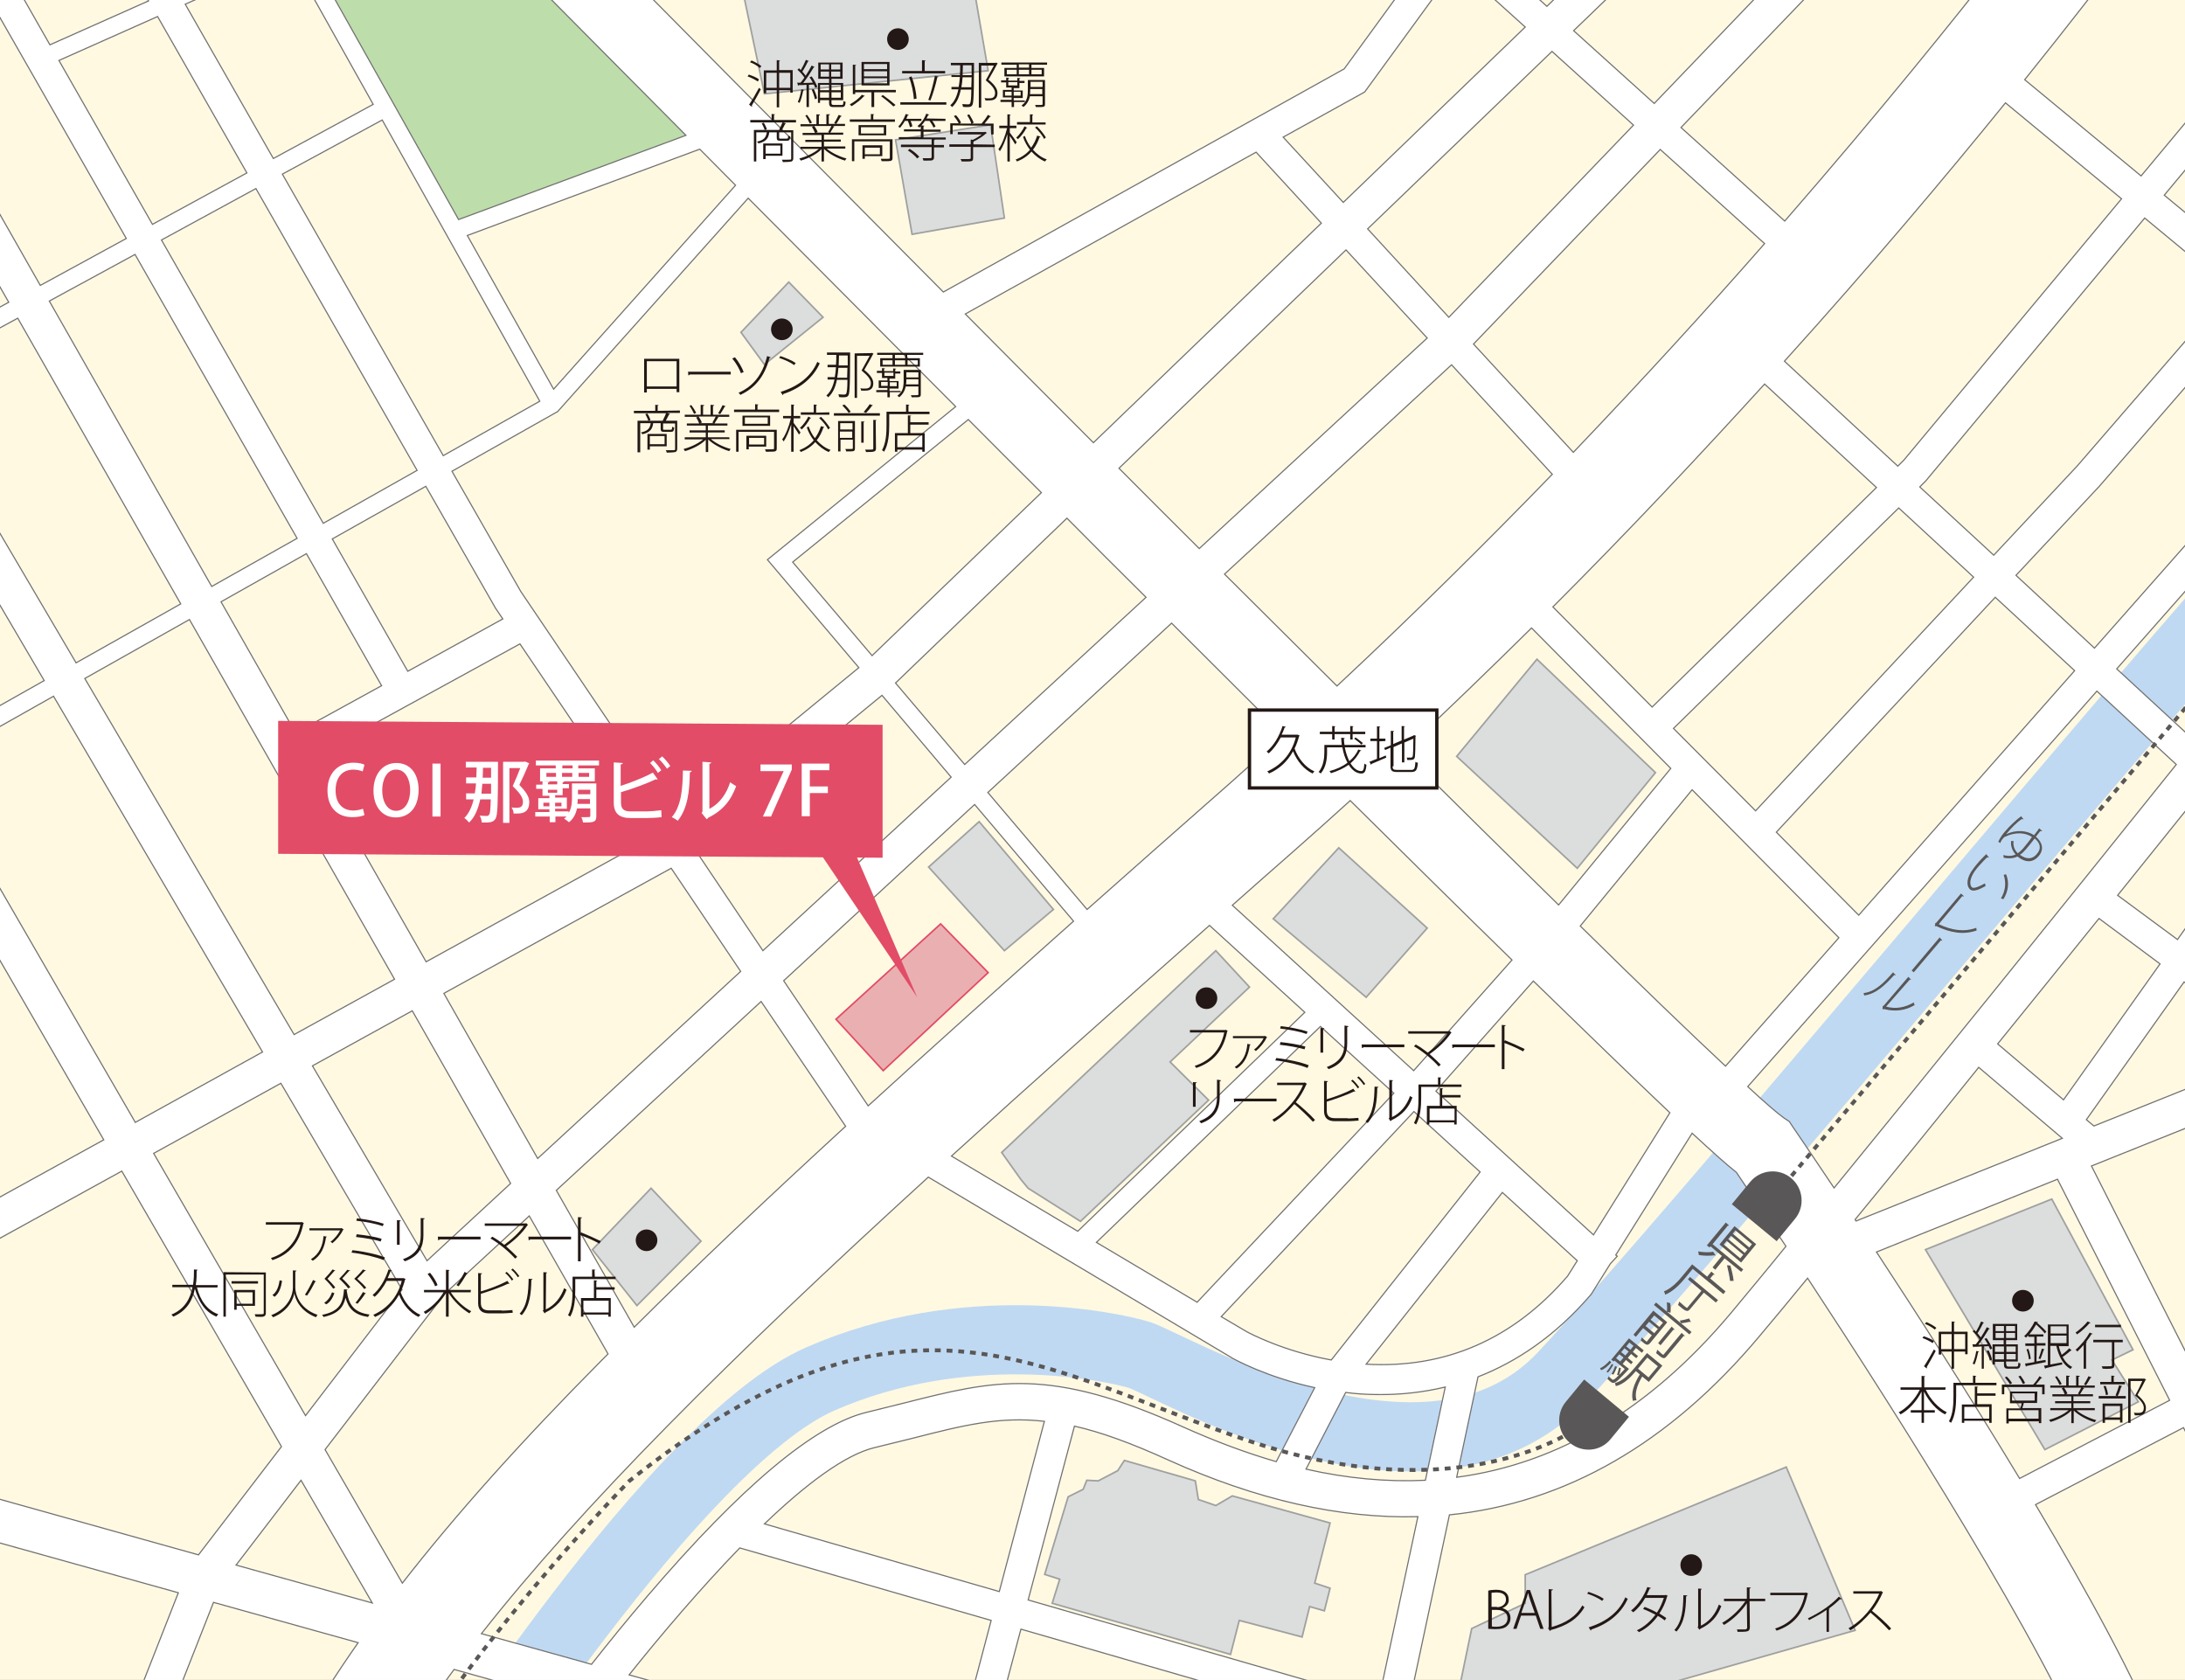 <?xml version="1.0" encoding="utf-8"?>
<!-- Generator: Adobe Illustrator 27.2.0, SVG Export Plug-In . SVG Version: 6.00 Build 0)  -->
<svg version="1.1" id="_大きさ" xmlns="http://www.w3.org/2000/svg" xmlns:xlink="http://www.w3.org/1999/xlink" x="0px" y="0px"
	 viewBox="0 0 726.6 558.6" style="enable-background:new 0 0 726.6 558.6;" xml:space="preserve">
<rect x="0" y="0" width="726.6" height="558.6" fill="#333333" stroke="none"/>
<style type="text/css">
	.st0{clip-path:url(#SVGID_00000130621007649274418680000006612524572847030715_);}
	.st1{fill:#FFF9E2;}
	.st2{fill:#BDDDAB;}
	.st3{fill:none;stroke:#C0D9F2;stroke-width:23;}
	.st4{fill:#EAB0B1;stroke:#E24C67;stroke-width:0.54;}
	.st5{fill:#DCDDDD;stroke:#9FA0A0;stroke-width:0.54;}
	.st6{fill:#FFFFFF;stroke:#727171;stroke-width:0.38;}
	.st7{fill:none;stroke:#595757;stroke-width:1.3;}
	.st8{fill:none;stroke:#595757;stroke-width:1.3;stroke-dasharray:1.939,1.939;}
	.st9{fill:#595757;}
	.st10{enable-background:new    ;}
	.st11{fill:none;stroke:#595757;stroke-width:1.3;stroke-dasharray:1.95,1.95;}
	.st12{fill:#E24C67;}
	.st13{fill:#231815;}
	.st14{fill:#FFFFFF;stroke:#231815;stroke-width:1.11;}
	.st15{fill:#FFFFFF;}
</style>
<g>
	<g>
		<g>
			<g>
				<defs>
					<rect id="SVGID_1_" y="0" width="726.6" height="558.6"/>
				</defs>
				<clipPath id="SVGID_00000020359585780664325780000013104593300367193499_">
					<use xlink:href="#SVGID_1_"  style="overflow:visible;"/>
				</clipPath>
				<g style="clip-path:url(#SVGID_00000020359585780664325780000013104593300367193499_);">
					<g>
						<rect y="0" class="st1" width="726.6" height="558.6"/>
						<path class="st2" d="M168.3-30.3c0.6,0.6,65.8,74.9,65.8,74.9l-83.7,29.9L103.8-7.6L168.3-30.3z"/>
						<path class="st3" d="M148.8,599.5c0,0,76-120,124-141s96-11,106-8s96,55,141,7s202-238,237-275"/>
						<polygon class="st4" points="278,338.9 293.7,356 328.6,323.4 312.8,307.2 						"/>
						<polygon class="st5" points="197,415.5 211.8,434.1 233.1,412.7 216.5,395.1 						"/>
						<polygon class="st5" points="484.4,565.6 489.4,541.5 507.2,533.1 507.2,523.6 594,487.8 616.9,542.1 524.5,568.4 						"/>
						<polygon class="st5" points="640.3,415.5 680,482 711.1,466.1 702.3,452.2 709.3,448.8 682.3,398.7 						"/>
						<polygon class="st5" points="246.4,-5.9 254.2,31.2 328.6,23.5 321,-20.6 						"/>
						<polygon class="st5" points="297.8,46.5 303.3,77.9 334,72.5 329.4,41.5 						"/>
						<polygon class="st5" points="445.2,281.9 423.4,305.5 454.3,331.6 474.6,308.6 						"/>
						<polygon class="st5" points="511.1,219.2 484.4,251.5 524.5,288.7 550.5,256.9 						"/>
						<polygon class="st5" points="262.3,93.8 246.4,110.5 254.2,121.2 273.7,105.5 						"/>
						<polygon class="st5" points="325.6,273.2 350.3,302.4 334,316.1 308.8,288.3 						"/>
						<polygon class="st5" points="397.5,492.4 373.9,485.6 371.7,489 365.2,492.4 361.4,492.2 360.2,495.2 355.2,497.7 
							347.4,523.5 352.4,525.1 349.9,533.1 409.2,550.1 412.1,538.8 433,544.3 435.5,534.2 440.4,535.6 442.3,528.1 437.2,526.4 
							442.3,506.4 409.8,497.4 404.3,500.6 398.5,498.6 						"/>
						<polygon class="st5" points="404.3,316.1 333.1,383.2 339.5,392.2 341.9,395.1 359.3,406.1 401.9,365.8 389.1,353.1 
							415.5,328.2 						"/>
						<path class="st6" d="M830.5,120.8C829.6,122,784,179.3,730,246.5l-26.1-24.1L847.1,60.1l-7.5-6.6l-143.1,162l-26.1-24.2
							l27.7-29.6l51.4-59.2l10.3,8.5l6.4-7.7l-46.5-38.4l61.8-74.2l-7.7-6.4L712,58.5l-38.7-32c29.2-36.3,45.8-59.3,46.2-60
							l-25.2-18c-0.7,0.9-38.4,53.3-100.8,125L559,42.4l77.6-80.8l-8.7-8.3l-77.8,81.1l-26.8-24.2l38.1-36.7l-8.3-8.7L514.4,2.1
							l-24-21.7l6-8.3l-8.1-5.9l-5.4,7.4L461-46.2l-6.7,7.4L477-18.3l-30,41.2L313.7,97.1C262.2,45.3,214.8-2.5,183-34.7l-17.1,16.9
							c3.7,3.8,27.6,28,62.2,62.8l-75.6,28L99.2-21.9L58.6-3.8L41.7-33.3l-8.7,5L49.4,0.3L16.6,14.9L-14-38.8l-8.7,5L42,79.3
							L13.4,94.9L-25,27.4l-10.4,5.9l38.3,67.2l-39.1,21.3l2.9,5.3l39.2-21.3l54.2,95l-34.8,19.6l-44.8-76.2l-10.4,6.1l44.6,76
							l-73.4,41.4l3,5.2l21.7-12.3L34.5,379l-67.7,37.3l5.8,10.5l67.9-37.4L93.6,481L66,517l-110.8-31l-3.8,13.5l107.9,30.1
							L39.1,581l11.2,4.4L71,532.8l48.1,13.4c-14.2,20.2-24.8,39-32.5,57.2l28.6,12c7.8-18.5,19.6-38.4,35.8-60.3l36.5,10.2
							c-8.1,10.7-13.3,17.9-13.4,18.1l9.8,6.9c4-5.6,9.5-13.1,16-21.5l113.5,31.7l-2,7.7l9.7,2.6l18.4-69.1l117,33.8l-10.8,50.6
							l9.8,2.1l10.6-49.9l15.1,4.3l2.8-9.6l-15.8-4.5l13.8-64.8c38.6-3.9,73.2-23.8,103-59.3c4.8-5.7,10.2-12.2,16.1-19.4
							c30,45.6,78.9,122.5,94.8,162.7l22.3-8.8c-8.1-20.5-23.8-49.2-41.3-78.6l49.2-25.6l12.4,24.6l10.7-5.4L736.6,469l9.5-4.9
							l-4.6-8.9l-9.3,4.9l-36.7-72.4l118.2-47.4l-1.8-4.5l9.7,9l6.8-7.3l-89.5-82.8c54.2-67.5,100.1-125.2,101-126.4L830.5,120.8
							L830.5,120.8z M689.9,223l-71.8,81.3l-27.4-27.6l72.8-78.1L689.9,223L689.9,223z M107.5,174L53.7,79.8l31.4-17.1l53.6,93.7
							L107.5,174z M141.6,161.7l23,40.2l0.1,0.2l2.5,3.7l-31.6,17.4l-25.1-44L141.6,161.7z M126.9,228l-28.6,15.7l-24.8-43.6
							l28.4-16L126.9,228L126.9,228z M172.9,214.1l43.6,64.5l-74.8,41.2l-38.5-67.5L172.9,214.1L172.9,214.1z M169.8,393.5
							L142,419.2l-38.1-64.8l33.2-18.3L169.8,393.5L169.8,393.5z M147.6,330.3l75.6-41.6l23.1,34.3l-67.5,62.2L147.6,330.3
							L147.6,330.3z M470.1,356l-60.3-55c6.6-5.9,13.4-11.8,20.3-17.9c6.4-5.6,12.7-11.3,18.9-16.9c19.2,19,37.4,37,53.8,53
							L470.1,356z M409.6,259.9c-16.8,14.8-32.8,28.9-48.1,42.5l-33-38.9l61.1-56.3c12.6,12.6,25.1,25,37.3,37.2
							C421.2,249.5,415.4,254.7,409.6,259.9L409.6,259.9z M466.6,249.9c14.7-13.7,28.9-27.5,42.7-41.1l46.3,46.7l-37.3,45.4
							C502.6,285.5,485.2,268.3,466.6,249.9L466.6,249.9z M444.6,228.1c-12.2-12.1-24.7-24.6-37.4-37.2l75.5-69.6l33.5,36.4
							C493.9,180.7,469.9,204.5,444.6,228.1L444.6,228.1z M398.8,182.4c-8.8-8.8-17.8-17.7-26.7-26.7l75.5-72.6l27,29.3L398.8,182.4
							z M381.1,198.6l-60.3,55.6l-23-27.1l57-54.8C363.5,181.1,372.3,189.9,381.1,198.6L381.1,198.6z M290,218l-26.4-31.1l58.4-47.4
							c8,8,16.1,16.2,24.3,24.3L290,218L290,218z M293.3,231.2l23,27.2l-62.6,57.7L231,282.3L293.3,231.2L293.3,231.2z M253.1,333
							l28.1,41.5c-25.9,23.8-49.2,45.8-70.3,66.8L185,395.8L253.1,333L253.1,333z M260.6,326.1l63.5-58.6l32.9,38.8
							c-24.6,21.9-47.3,42.2-68.3,61.4L260.6,326.1L260.6,326.1z M402.2,307.7l31.7,28.9l-75.5,72.8l-42-25
							C342.3,360.8,370.8,335.5,402.2,307.7L402.2,307.7z M439.1,341.3l24.4,22.2L398.1,433l-33.5-19.9L439.1,341.3L439.1,341.3z
							 M470.2,369.6l22,20.1l-49.5,62.5c-16-2.9-27.4-9-28.1-9.4l-8.5-5L470.2,369.6L470.2,369.6z M477.5,362.8l32.4-36.6
							c18,17.5,33.5,32.5,45.4,43.8l-25.4,40.6L477.5,362.8L477.5,362.8z M525.5,307.9l37.2-45.3l48.8,49.2l-37.7,42.7
							C561.8,343.3,545.2,327.3,525.5,307.9L525.5,307.9z M556.5,242.2l74.9-73.3l24.9,23l-72.5,77.7L556.5,242.2z M713.2,72.5
							l28.5,23.6l-51,58.9L663,184.6l-24.6-22.7l2-2L713.2,72.5L713.2,72.5z M666.9,34.2l38.6,31.9L633.1,153l-2,2l-37.7-34.9
							C622.4,88,647.2,58.5,666.9,34.2z M624,162.1l-74.6,73l-33-33.3c25.4-25.4,48.9-50.5,70.4-74.1L624,162.1L624,162.1z
							 M552.1,49.7L586.8,81c-19.1,21.8-40.5,45.2-63.6,69.4l-33.2-36L552.1,49.7L552.1,49.7z M516.1,17.1l27.1,24.5l-61.4,63.9
							l-27-29.4L516.1,17.1z M453.8,30.6l30.7-42.1L507.2,9l-60.5,58.3l-20-21.7L453.8,30.6L453.8,30.6z M417.7,50.6l21.7,23.6
							l-75.8,73c-14.3-14.3-28.6-28.7-42.6-42.8L417.7,50.6L417.7,50.6z M317.8,135.2l-62.6,50.9l30.4,35.9l-61.3,50.3l-51.1-75.6
							l-22.9-40l34.7-19.6l0.4-0.2l63.4-71C269.7,86.9,293.2,110.5,317.8,135.2L317.8,135.2z M232.7,49.6c3.9,3.9,7.8,7.9,11.9,12
							l-60.5,67.8l-28.7-51.1L232.7,49.6L232.7,49.6z M179.5,133.4l-32.1,18.1L93.9,57.9l33.2-18L179.5,133.4L179.5,133.4z
							 M96.7-14.2l27.4,48.9l-33.2,18L61.6,1.4L96.7-14.2L96.7-14.2z M19.6,20.1L52.4,5.5l29.7,52L50.7,74.6L19.6,20.1z M16.4,100.1
							l28.5-15.5L98.8,179l-28.4,16L16.4,100.1z M63,206l68.2,119.6L97.8,344L28.2,225.6L63,206L63,206z M-23.5,254.8l41.3-23.3
							l69.5,118.3L45,373.2L-23.5,254.8z M51.1,383.5l42.3-23.3l40.3,68.6l-32.1,41.9L51.1,383.5L51.1,383.5z M78.5,520.4l21.6-28.2
							l23.7,40.8L78.5,520.4z M133.8,526.4L108.1,482l39.8-51.8l28.1-25.9l26.2,45.9c-0.8,0.8-1.6,1.6-2.4,2.4
							C173,479.6,151.3,503.9,133.8,526.4L133.8,526.4z M196.7,553.4l-36.6-10.2c16.5-21,37-43.8,61.8-69
							c25.2-25.6,53.9-52.8,86.8-82.8l100.8,60l0.1,0.1c0.6,0.3,11.4,6.4,27.6,9.9L424.4,486c-10-2.9-20.2-6.7-30.9-11.5
							c-44.7-20.2-62.8-15.6-92.8-8c-4,1-8,2-12.5,3.1c-17.2,4.1-41.7,24.6-72.9,61.1C208.6,538.5,202.3,546.3,196.7,553.4
							L196.7,553.4z M316.9,586.9l-107.7-30c11.1-13.9,24.1-29.1,36.8-42.2l83.6,24.1L316.9,586.9L316.9,586.9z M332.3,529.2
							l-78.1-22.5c13.8-13.2,26.9-23.1,36.8-25.4c4.5-1.1,8.6-2.1,12.6-3.1c16.8-4.3,28.8-7.3,43.7-5.6L332.3,529.2L332.3,529.2z
							 M458.4,565.6L341.9,532l15.4-57.8c8.8,2,18.8,5.6,31.3,11.3c29.2,13.2,57,19.5,82.9,18.8L458.4,565.6L458.4,565.6z
							 M474,492.2c-12.8,0.6-26-0.6-39.7-3.7l13.2-25.5c0.9,0.1,1.7,0.2,2.6,0.3c2.9,0.3,6,0.4,9.2,0.4c6.6,0,13.8-0.7,21.3-2.5
							L474,492.2L474,492.2z M454.3,453.6l45.3-57.1l24.9,22.7l-3.2,5.1C503.2,445.3,480.7,455.1,454.3,453.6L454.3,453.6z
							 M575.6,436.6c-26.7,31.8-57.3,50.1-91.2,54.6l7.1-33.4c12.6-4.9,25.6-13.4,37.6-27.4l0.2-0.3l6.2-9.9l2.3-2.5l-0.5-0.4
							l25.4-40.5c6.5,6,11.5,10.5,14.7,13c2.3,3.4,8.3,12.3,16.5,24.6C587.1,422.8,580.9,430.2,575.6,436.6L575.6,436.6z
							 M596.2,374.7l-1.2-1.8l-1.8-1.2c-2.1-1.5-6.2-5-12-10.4l116.1-131.5l26.4,24.4C684.9,302.6,642.6,355,609.9,395
							C602.2,383.5,597.1,376,596.2,374.7L596.2,374.7z M698,305.4l20.3,15.1l-32.1,45.2l-21.9-18.6
							C675.3,333.6,686.6,319.5,698,305.4z M616.9,405.5c12.5-15.2,26.5-32.4,41.1-50.6l27.8,23.6L617.2,406
							C617.1,405.9,617,405.7,616.9,405.5L616.9,405.5z M721.5,465.6l-49.9,26c-16.3-27-33.6-54-47.6-75.3l60.2-24.2L721.5,465.6z
							 M806,330.4l-109.7,44l-2.5-2.1l32.5-45.8l14.5,10.7l6-8l-14.6-10.8l15.7-22.2l-8.2-5.8l-15.6,22l-19.9-14.7
							c9.5-11.8,19-23.6,28.3-35.2L806,330.4L806,330.4z"/>
						<g>
							<g>
								<line class="st7" x1="771.2" y1="182.6" x2="770.6" y2="183.3"/>
								<line class="st8" x1="769.3" y1="184.8" x2="590.1" y2="397.7"/>
								<line class="st7" x1="589.5" y1="398.4" x2="588.8" y2="399.1"/>
							</g>
						</g>
						<g>
							<path class="st9" d="M590.8,412.7l6.1-7.4c3.4-4.1,2.8-10.2-1.3-13.6s-10.2-2.8-13.6,1.3l-6.1,7.4L590.8,412.7L590.8,412.7z"
								/>
							<path class="st9" d="M535.6,478.5l6.1-7.4l-14.9-12.4l-6.1,7.4c-3.4,4.1-2.8,10.2,1.3,13.6
								C526.1,483.2,532.2,482.7,535.6,478.5L535.6,478.5z"/>
						</g>
						<g class="st10">
							<path class="st9" d="M570.5,417.5c-0.1,0-0.3,0-0.4-0.1c-1.4,0.2-3.5,0.2-5.2-0.1c0-0.3-0.1-0.9-0.2-1.2
								c1.6,0.3,3.7,0.4,5,0.1L570.5,417.5z M569.5,413.7l10.2,8.4l-0.7,0.8l-5.5-4.5l-3.1,3.8l-0.9-0.8l3.1-3.8l-3.8-3.2l-0.3,0.4
								l-0.9-0.7l6.3-7.6l1.1,1c-0.1,0.1-0.2,0.1-0.4,0L569.5,413.7z M584,413.7l-5,6.1l-7.2-6l5-6.1L584,413.7z M578.7,418.4l1-1.2
								l-5.5-4.6l-1,1.2L578.7,418.4z M575.3,425.9c-0.1-1.2-0.6-3.5-1-5.2l1.1,0.1c0.5,1.6,1,3.8,1.1,5.1H575.3z M580.2,416.6
								l0.9-1.1l-5.5-4.6l-0.9,1.1L580.2,416.6z M581.7,414.8l0.9-1.1l-5.5-4.6l-0.9,1.1L581.7,414.8z"/>
							<path class="st9" d="M568.7,425.1l5.1,4.3l-0.7,0.9l-10.2-8.4l-2.3,2.8c-1.6,2-4.2,4.8-6.9,5.8c0-0.3-0.2-0.9-0.4-1.1
								c2.6-1,4.9-3.5,6.4-5.4l3-3.6l5,4.1l1.4-1.7l1.1,1c-0.1,0.1-0.2,0.1-0.4,0L568.7,425.1z M561.3,425.4l0.7-0.8l9.3,7.7
								l-0.7,0.8l-4-3.3l-4.6,5.5c-0.5,0.6-0.8,0.7-1.4,0.5c-0.6-0.2-1.4-0.9-2.6-1.9c0.2-0.3,0.3-0.8,0.4-1.1
								c0.5,0.4,1,0.8,1.4,1.2c1.2,1,1.2,1,1.4,0.7l4.6-5.5L561.3,425.4z"/>
							<path class="st9" d="M554,439.3L554,439.3l0.4,0.4l-5.7,6.9c-0.8,0.9-1.3,0.7-3.1-0.9c0.1-0.3,0.3-0.7,0.3-1
								c0.3,0.2,0.6,0.5,0.8,0.7c0.9,0.8,0.9,0.8,1.1,0.5l1.5-1.9l-2.9-2.4l-2.4,2.9l-0.8-0.7l6.6-8L554,439.3z M547.2,440.9
								l2.9,2.4l1.2-1.4l-2.9-2.4L547.2,440.9z M553,439.8l-2.9-2.4l-1.2,1.4l2.9,2.4L553,439.8z M562.3,439.6c-0.1,0-0.2,0-0.4-0.1
								c-0.8,0.2-2,0.4-2.9,0.5l3.5,2.9l-0.7,0.8l-11.8-9.8l0.7-0.8l3.6,3c0.1-0.8,0.1-2.1,0-3.1l1.1,0.3c0.2,1,0.2,2.4,0.1,3.2
								l-1.1-0.3l4.6,3.8l-0.4-0.9c0.9-0.1,2.2-0.4,3.1-0.7L562.3,439.6z M554.2,451c-0.8,1-1.3,0.8-3.5-1.1
								c0.2-0.3,0.3-0.8,0.4-1.1c0.5,0.4,0.9,0.8,1.2,1.1c0.7,0.6,0.8,0.7,1,0.4l5.9-7.1l1.1,1c-0.1,0.1-0.2,0.1-0.4,0L554.2,451z
								 M555.9,441.1l1,1c-0.1,0.1-0.2,0.1-0.4,0l-4.3,5.2l-0.8-0.7L555.9,441.1z"/>
							<path class="st9" d="M535.8,453c-1.1,1.2-2.3,2.3-3.4,2.6l-0.3-0.7c1-0.3,2.2-1.4,3.2-2.5L535.8,453z M534.2,456.1
								c0.6-0.6,1.3-1.7,1.8-2.6l0.5,0.3c-0.5,0.9-1.2,2-1.8,2.6L534.2,456.1z M541.3,454.8l0.4,0.4l-0.2,0.2
								c-3,3.2-4.1,4.3-4.8,4.4c-0.5,0.1-0.8-0.1-1.4-0.6c-0.2-0.2-0.5-0.5-0.8-0.7c0.2-0.2,0.4-0.6,0.4-0.9c0.5,0.5,0.9,0.8,1.1,1
								c0.4,0.3,0.6,0.4,2.3-1.3l-0.6-0.2c0.3-0.6,0.5-1.6,0.7-2.4l0.6,0.2c-0.1,0.8-0.4,1.7-0.6,2.3l0,0c0.5-0.5,1.2-1.2,1.9-2
								l-3.4-2.8l-0.3,0.3l-0.8-0.6l5.9-7.1l4.9,4l-0.6,0.8l-2-1.6l-1,1.3l1.7,1.4l-0.6,0.7l-1.7-1.4l-1.1,1.3l1.7,1.4l-0.6,0.7
								l-1.7-1.4l-1.1,1.3l1.5,1.2L541.3,454.8z M537.7,454.5c-0.3,0.9-0.8,2-1.2,2.6l-0.6-0.3c0.4-0.6,0.9-1.7,1.2-2.6L537.7,454.5
								z M548.3,459.5l-2.2-1.8c-1.7,2.9-2.6,5.6-1.9,7.9c-0.3,0-0.9,0.1-1.2,0.2c-0.7-2.6,0.3-5.5,2.3-8.8l-1.3-1.1
								c-1.7,2-4,4.4-6.7,5c0-0.3-0.2-0.8-0.3-1c2.7-0.7,4.9-3.1,6.5-5l4.2-5l5.1,4.2L548.3,459.5z M538.5,450.3l-1.1,1.3l1.4,1.1
								l1.1-1.3L538.5,450.3z M540.5,450.7l1.1-1.3l-1.4-1.1l-1.1,1.3L540.5,450.7z M543.2,447.5l-1.4-1.1l-1,1.3l1.4,1.1
								L543.2,447.5z M551.3,454.3l-3.5-2.9l-3.1,3.7l3.5,2.9L551.3,454.3z"/>
						</g>
						<g>
							<g>
								<path class="st7" d="M525.5,474.2c0,0-0.3,0.2-0.8,0.6"/>
								<path class="st11" d="M523.1,475.8c-9.4,5.7-46,23.9-106.6,3.7c-71-23.7-114.5-60.6-207.2,12.9c0,0-84.8,86.4-100.7,148.3"
									/>
								<path class="st7" d="M108.3,641.6c-0.1,0.3-0.2,0.6-0.2,0.9"/>
							</g>
						</g>
						<polygon class="st12" points="92.5,239.7 92.5,283.9 293.5,285.2 293.5,241 						"/>
						<polygon class="st12" points="305,331.6 272,282.6 280.8,275.4 						"/>
						<path class="st13" d="M566,520.4c0,2-1.6,3.6-3.6,3.6s-3.6-1.6-3.6-3.6s1.6-3.6,3.6-3.6S566,518.4,566,520.4z"/>
						<g class="st10">
							<path class="st13" d="M499.6,534.7c1.1,0.3,2.7,1.2,2.7,3.3c0,0.6-0.1,1.6-1,2.5c-0.8,0.9-2.2,1.2-4.1,1.2
								c-1,0-1.8-0.1-2.3-0.1v-12.7c0.7-0.2,1.6-0.3,2.6-0.3c3.1,0,4.2,1.5,4.2,3.2C501.9,533.1,500.9,534.2,499.6,534.7
								L499.6,534.7z M497.8,534.4c1.8,0,3-1.1,3-2.5c0-1.8-1.3-2.4-3.2-2.4c-0.8,0-1.3,0.1-1.6,0.1v4.7h1.8L497.8,534.4
								L497.8,534.4z M496.1,540.8c0.4,0.1,0.9,0.1,1.5,0.1c1.9,0,3.7-0.7,3.7-2.8s-1.8-2.8-3.7-2.8h-1.5V540.8z"/>
						</g>
						<g class="st10">
							<path class="st13" d="M513.3,541.6h-1.1l-1.5-4.4h-4.9l-1.5,4.4h-1.1l4.5-12.9h1.1L513.3,541.6z M510.4,536.4l-1.5-4.2
								c-0.3-0.9-0.5-1.6-0.7-2.4h-0.1c-0.2,0.8-0.4,1.5-0.7,2.3l-1.5,4.2h4.5L510.4,536.4L510.4,536.4z"/>
						</g>
						<g class="st10">
							<path class="st13" d="M516,541c4.5-1.3,8-3.3,10.2-7.2c0.2,0.2,0.5,0.5,0.7,0.6c-2.3,4-6,6.2-11.2,7.6
								c-0.1,0.1-0.1,0.3-0.3,0.3l-0.6-0.9l0.2-0.3v-12.7l1.4,0.1c0,0.2-0.2,0.3-0.5,0.4L516,541L516,541z"/>
						</g>
						<g class="st10">
							<path class="st13" d="M528.2,529.3c1.8,0.6,3.8,1.4,5.1,2.3l-0.5,0.7c-1.2-0.9-3.2-1.8-5-2.4L528.2,529.3z M528.3,541.1
								c6.1-1.9,10.2-5.3,12.2-10c0.2,0.2,0.5,0.4,0.8,0.5c-2.1,4.7-6.3,8.3-12.1,10.2c0,0.1-0.1,0.3-0.2,0.4L528.3,541.1z"/>
						</g>
						<g class="st10">
							<path class="st13" d="M554.6,530.6c0,0.1-0.1,0.1-0.2,0.2c-0.6,2.2-1.5,4.1-2.6,5.7c0.8,0.5,1.6,1,2.3,1.5l-0.5,0.8
								c-0.6-0.5-1.5-1.1-2.3-1.5c-1.6,2.2-3.6,4.1-6.3,5.4c-0.1-0.2-0.5-0.5-0.7-0.6c2.6-1.2,4.6-3.1,6.2-5.2
								c-1.4-0.7-2.7-1.4-4.1-1.9l0.5-0.7c1.3,0.5,2.7,1.1,4.1,1.9c1-1.5,1.7-3.1,2.3-4.9h-6.2c-1,1.8-2.4,3.6-4,4.8
								c-0.1-0.2-0.5-0.4-0.7-0.6c2.2-1.7,4.4-4.9,5.4-7.8l1.2,0.3c-0.1,0.2-0.2,0.2-0.4,0.2c-0.3,0.6-0.7,1.5-1,2.2h6.1l0.2-0.1
								L554.6,530.6z"/>
						</g>
						<g class="st10">
							<path class="st13" d="M561.1,530.5c0,0.2-0.2,0.2-0.4,0.3c-0.1,4.5-0.5,8.7-3.2,11.7c-0.2-0.2-0.5-0.3-0.7-0.5
								c2.6-2.8,2.9-7,3-11.6L561.1,530.5z M565.5,540.6c3-1.4,5-4,6.1-7.1c0.2,0.2,0.5,0.4,0.8,0.5c-1.2,3.4-3.4,5.9-7,7.6
								c0,0.1-0.2,0.2-0.3,0.3l-0.6-0.9l0.2-0.2v-12.6l1.2,0.1c0,0.1-0.1,0.3-0.3,0.3v12L565.5,540.6L565.5,540.6z"/>
						</g>
						<g class="st10">
							<path class="st13" d="M587,532.4h-5.2l0.1,8.7c0,0.7-0.3,1.2-0.8,1.3c-0.6,0.2-1.9,0.2-3.3,0.2c0-0.2-0.1-0.6-0.2-0.8
								c0.4,0,0.9,0,1.3,0c0.7,0,1.3,0,1.5,0c0.4-0.1,0.7-0.4,0.6-0.7l-0.1-8c-1.8,2.7-4.7,5.5-7.6,7.2c-0.2-0.2-0.4-0.5-0.6-0.7
								c2.9-1.6,5.9-4.5,7.7-7.2h-7.1v-0.8h7.6v-3.8l1.3,0.1c0,0.2-0.2,0.3-0.4,0.3v3.4h5.2V532.4z"/>
						</g>
						<g class="st10">
							<path class="st13" d="M601.3,529.9c0,0.1-0.1,0.1-0.2,0.1c-1.3,6.5-4.7,10.3-10.3,12.2c-0.1-0.2-0.4-0.5-0.5-0.7
								c5.3-1.7,8.7-5.6,9.8-11.1h-11.4v-0.8h11.7l0.2-0.1L601.3,529.9z"/>
						</g>
						<g class="st10">
							<path class="st13" d="M612.5,531.7c-0.1,0.1-0.2,0.1-0.3,0.1s-0.2,0-0.3-0.1c-1.1,1.1-2.5,2.3-3.8,3.2
								c0.2,0.1,0.3,0.1,0.4,0.1c-0.1,0.1-0.2,0.1-0.3,0.2v7.4h-0.8v-7.3c-1.5,1.1-3.9,2.4-5.8,3.4c-0.1-0.2-0.3-0.5-0.4-0.6
								c2.1-1,4.4-2.3,6.3-3.7c1.6-1.2,3-2.4,4-3.5L612.5,531.7z"/>
						</g>
						<g class="st10">
							<path class="st13" d="M626.2,529.5c-0.1,0.1-0.1,0.1-0.2,0.2c-0.9,2.1-2.1,4.1-3.5,5.9c1.9,1.5,4.8,4.1,6.4,5.9l-0.7,0.6
								c-1.6-1.8-4.4-4.4-6.2-5.9c-1.5,1.8-4.2,4.5-6.7,5.9c-0.1-0.2-0.4-0.5-0.6-0.7c4.9-2.7,8.7-7.8,10.2-11.5h-8.6v-0.8h9
								l0.2-0.1L626.2,529.5z"/>
						</g>
						<path class="st13" d="M676.3,432.5c0,2-1.6,3.6-3.6,3.6s-3.6-1.6-3.6-3.6s1.6-3.6,3.6-3.6S676.3,430.5,676.3,432.5z"/>
						<g class="st10">
							<path class="st13" d="M639.7,444.3c1.2,0.4,2.7,1,3.4,1.6l-0.4,0.7c-0.7-0.5-2.2-1.3-3.4-1.7L639.7,444.3z M639.8,454.3
								c0.9-1.3,2.3-3.7,3.3-5.6l0.6,0.5c-0.9,1.8-2.2,4-3,5.4c0.1,0.1,0.1,0.1,0.1,0.2s0,0.1-0.1,0.2L639.8,454.3z M643.4,442.1
								c-0.7-0.6-2.1-1.5-3.3-1.9l0.5-0.6c1.2,0.5,2.6,1.3,3.3,1.9L643.4,442.1z M649.8,442.8h4.5v7.5h-0.8v-0.9h-3.7v5.7H649v-5.7
								h-3.5v1h-0.8v-7.6h4.3v-3.4l1.1,0.1c0,0.1-0.1,0.2-0.3,0.2V442.8z M645.5,448.6h3.5v-5h-3.5V448.6z M649.8,448.6h3.7v-5h-3.7
								V448.6z"/>
						</g>
						<g class="st10">
							<path class="st13" d="M661,447c-0.3-0.6-0.7-1.3-1.1-1.8l0.7-0.3c0.8,1.1,1.6,2.6,1.9,3.5l-0.7,0.3c-0.1-0.3-0.3-0.7-0.5-1.1
								c-0.5,0-1.1,0.1-1.6,0.1v7.4H659v-7.4c-1,0.1-1.9,0.1-2.6,0.1c0,0.1-0.1,0.2-0.2,0.2l-0.3-1h1.1c0.4-0.5,0.9-1.1,1.3-1.7
								c-0.5-0.8-1.4-1.8-2.3-2.6l0.5-0.5c0.2,0.2,0.4,0.4,0.6,0.6c0.6-1,1.3-2.4,1.7-3.4l1,0.4c-0.1,0.1-0.2,0.1-0.3,0.1
								c-0.5,1-1.2,2.4-1.9,3.4c0.4,0.5,0.8,1,1.1,1.4c0.8-1.2,1.5-2.4,2-3.4l1,0.5c-0.1,0.1-0.2,0.1-0.3,0.1
								c-0.9,1.5-2.3,3.7-3.5,5.2L661,447z M658.1,449.4c0,0.1-0.1,0.2-0.3,0.2c-0.3,1.5-0.7,3.1-1.2,4.1c-0.2-0.1-0.5-0.2-0.6-0.3
								c0.5-1,0.9-2.6,1.2-4.2L658.1,449.4z M661.7,452.4c-0.2-0.9-0.6-2.2-1.1-3.2l0.7-0.2c0.5,1,1,2.3,1.1,3.1L661.7,452.4z
								 M667.2,453.6c0,0.6,0.1,0.8,0.8,0.8h2.6c0.5,0,0.5-0.2,0.6-1.3c0.2,0.1,0.5,0.2,0.7,0.3c-0.1,1.3-0.3,1.7-1.3,1.7h-2.7
								c-1.2,0-1.5-0.3-1.5-1.5v-0.8h-3v0.9h-0.8V447h3.7v-1.4h-3.6v-5.4h8.1v5.4h-3.7v1.4h3.9v5.7h-3.9v0.9H667.2z M666.4,447.7h-3
								v1.8h3V447.7z M663.4,452h3v-1.8h-3V452z M663.6,440.9v1.7h2.8v-1.7H663.6z M663.6,444.9h2.8v-1.7h-2.8V444.9z M670.1,442.6
								v-1.7h-3v1.7H670.1z M670.1,444.9v-1.7h-3v1.7H670.1z M670.3,447.7h-3.1v1.8h3.1V447.7z M667.2,452h3.1v-1.8h-3.1V452z"/>
						</g>
						<g class="st10">
							<path class="st13" d="M677.2,452.7c1-0.2,2-0.4,3-0.5l0.1,0.7c-2.4,0.5-4.8,1-6.4,1.3c0,0.1-0.1,0.2-0.2,0.2l-0.3-1
								c0.9-0.1,2-0.3,3.1-0.5v-5.4h-3v-0.8h3v-2.2h-2V444c-0.3,0.3-0.5,0.5-0.8,0.8c-0.1-0.2-0.4-0.4-0.6-0.5
								c1.6-1.5,2.8-3.4,3.5-4.9l1.1,0.2c0,0.1-0.1,0.2-0.3,0.2c1.1,1,2.5,2.2,3.1,3c-0.4,0.4-0.5,0.5-0.5,0.6c-0.6-0.8-1.8-2-2.9-3
								c-0.6,1-1.3,2.2-2.3,3.3h4.7v0.7h-2.2v2.2h2.9v0.8h-2.9L677.2,452.7L677.2,452.7z M674.7,452c-0.1-0.9-0.4-2.3-0.8-3.3
								l0.6-0.2c0.4,1,0.7,2.4,0.8,3.3L674.7,452z M679.9,448.7c-0.1,0.1-0.2,0.2-0.3,0.2c-0.3,0.8-0.7,2.2-1.1,3l-0.6-0.2
								c0.4-0.9,0.8-2.3,1.1-3.3L679.9,448.7z M684.6,447.4c0.2,1.1,0.6,2.1,1,3.1c0.8-0.6,1.9-1.5,2.5-2.2l0.8,0.7
								c-0.1,0.1-0.2,0.1-0.3,0.1c-0.7,0.6-1.8,1.5-2.7,2.1c0.8,1.5,1.9,2.7,3.2,3.3c-0.2,0.2-0.4,0.4-0.6,0.7
								c-2.4-1.4-3.9-4.2-4.7-7.7h-2v6.2l3.9-0.7l0.1,0.7c-2.1,0.4-4.2,0.9-5.5,1.2c0,0.1-0.1,0.2-0.2,0.2l-0.4-1l1.3-0.2v-13.5h6.9
								v7.2h-3.3V447.4z M687.2,441h-5.3v2.4h5.3V441z M681.9,444.1v2.5h5.3v-2.5H681.9z"/>
						</g>
						<g class="st10">
							<path class="st13" d="M695.2,439.8c0,0.1-0.2,0.1-0.3,0.1c-1,1.2-2.7,2.8-4.2,3.8c-0.1-0.2-0.4-0.5-0.5-0.6
								c1.4-1,3.1-2.5,4-3.7L695.2,439.8z M692.9,455.1v-7.9c-0.7,0.8-1.4,1.5-2.1,2.2c-0.1-0.2-0.4-0.5-0.6-0.6
								c1.6-1.3,3.5-3.6,4.7-5.7l1,0.4c0,0.1-0.2,0.2-0.4,0.1c-0.5,0.9-1.2,1.8-1.8,2.6l0.3,0.1c-0.1,0.1-0.1,0.2-0.3,0.2v8.6
								L692.9,455.1L692.9,455.1z M705.9,445.5v0.8h-2.8v7.7c0,0.6-0.2,0.9-0.7,1s-1.4,0.2-3.2,0.1c0-0.2-0.2-0.5-0.3-0.8
								c0.7,0,1.3,0,1.9,0c1.4,0,1.5,0,1.5-0.4v-7.6h-6.2v-0.8L705.9,445.5L705.9,445.5z M705.3,440.5v0.8h-8.6v-0.8H705.3z"/>
						</g>
						<g class="st10">
							<path class="st13" d="M646.9,462.1h-6.5c1.5,3.2,4.2,6.1,7,7.5c-0.2,0.2-0.5,0.5-0.6,0.7c-2.8-1.4-5.4-4.3-7-7.6v6.2h3.6v0.8
								h-3.6v3.4H639v-3.4h-3.6v-0.8h3.6v-6.2c-1.6,3.2-4.2,6.1-7,7.6c-0.1-0.2-0.4-0.5-0.6-0.7c2.7-1.4,5.5-4.4,7-7.5H632v-0.8h7
								v-3.8l1.2,0.1c0,0.1-0.1,0.2-0.3,0.2v3.5h7.1L646.9,462.1L646.9,462.1z"/>
						</g>
						<g class="st10">
							<path class="st13" d="M657,459.8h6.9v0.8h-13.4v3.7c0,2.6-0.2,6.3-1.7,8.8c-0.1-0.1-0.5-0.4-0.7-0.5c1.4-2.5,1.5-5.9,1.5-8.3
								v-4.5h6.5v-2.4l1.1,0.1c0,0.1-0.1,0.2-0.3,0.2v2.1L657,459.8L657,459.8z M657.8,461.1c0,0.1-0.1,0.2-0.3,0.2v2h6.1v0.8h-6.1
								v2.8h4.8v6.2h-0.8v-0.7h-8.3v0.7h-0.8V467h4.3v-6L657.8,461.1z M661.5,471.7v-3.9h-8.3v3.9H661.5z"/>
						</g>
						<g class="st10">
							<path class="st13" d="M679.1,458.1c0,0.1-0.2,0.1-0.3,0.1c-0.5,0.6-1.2,1.5-1.8,2.2h2.9v3.2h-0.8v-2.4h-12.6v2.4h-0.8v-3.2
								h10.4l0,0c0.7-0.7,1.6-1.9,2.1-2.8L679.1,458.1z M667.3,457.7c0.7,0.6,1.4,1.6,1.8,2.2l-0.7,0.4c-0.3-0.6-1.1-1.6-1.7-2.3
								L667.3,457.7z M677.4,466.5H673c-0.1,0.5-0.3,1.1-0.5,1.7h6.3v5H678v-0.6h-10v0.7h-0.8v-5h4.6c0.2-0.5,0.4-1.1,0.5-1.7h-3.9
								v-3.9h9.1L677.4,466.5L677.4,466.5z M677.9,471.7v-2.8h-10v2.8H677.9z M669.1,463.3v2.4h7.5v-2.4H669.1z M671.9,457.4
								c0.6,0.8,1.3,1.8,1.5,2.5l-0.7,0.3c-0.3-0.7-0.9-1.8-1.5-2.5L671.9,457.4z"/>
						</g>
						<g class="st10">
							<path class="st13" d="M696.7,468.9h-6.2c1.6,1.4,4.3,2.7,6.6,3.3c-0.2,0.2-0.4,0.5-0.5,0.7c-2.4-0.7-5.3-2.2-7-3.9v4.2h-0.8
								V469c-1.6,1.7-4.5,3.1-6.9,3.8c-0.1-0.2-0.4-0.5-0.5-0.7c2.3-0.6,4.9-1.8,6.5-3.2h-6.1v-0.7h7v-1.6h-5.4v-0.7h5.4v-1.6h-6.3
								v-0.7h4.1c-0.2-0.6-0.6-1.4-1-2l0.7-0.2h-4.5v-0.7h5.3v-3.3l1.2,0.1c0,0.2-0.2,0.3-0.4,0.3v2.9h2.5v-3.3l1.2,0.1
								c0,0.2-0.2,0.3-0.4,0.3v2.9h5.4v0.7h-4.1l0.6,0.2c-0.1,0.1-0.2,0.2-0.3,0.2c-0.3,0.5-0.7,1.2-1.1,1.8h4.3v0.7h-6.5v1.6h5.6
								v0.7h-5.6v1.6h7.1v0.7L696.7,468.9L696.7,468.9z M684,457.6c0.6,0.8,1.3,1.9,1.6,2.6l-0.7,0.3c-0.3-0.7-0.9-1.8-1.5-2.7
								L684,457.6z M691,463.4c0.4-0.6,0.8-1.4,1.1-2h-5.7c0.4,0.6,0.9,1.4,1.1,2l-0.6,0.2h4.5L691,463.4z M695.5,458
								c0,0.1-0.2,0.2-0.3,0.1c-0.4,0.7-1,1.8-1.5,2.5c-0.1,0-0.5-0.2-0.7-0.3c0.5-0.7,1.1-1.9,1.5-2.7L695.5,458z"/>
						</g>
						<g class="st10">
							<path class="st13" d="M703.5,464c0.4-0.9,0.9-2.4,1.2-3.4l1,0.3c0,0.1-0.2,0.2-0.3,0.2c-0.3,0.9-0.7,2.3-1.2,3.1h2.7v0.8h-9
								v-0.8h6.2L703.5,464z M706.6,459.5v0.8h-8.2v-0.8h3.7v-2.1l1.1,0.1c0,0.1-0.1,0.2-0.3,0.2v1.8H706.6z M699.2,473.1v-6.4h6.6
								v6.3H705v-0.9h-5v1H699.2z M700.2,460.8c0.4,0.9,0.7,2.1,0.8,2.9l-0.7,0.2c-0.1-0.8-0.4-2-0.8-3L700.2,460.8z M705,467.5h-5
								v3.8h5V467.5z M713.1,458.4l0.6,0.3c0,0.1-0.1,0.1-0.2,0.1c-0.7,1.4-1.7,3.3-2.7,5c1.9,1.7,2.8,3,2.8,4.3
								c0,2.5-1.7,2.5-3,2.5c-0.2,0-0.5,0-0.7,0c0-0.2-0.1-0.6-0.3-0.9c0.5,0.1,0.9,0.1,1.3,0.1c0.9,0,2,0,2-1.7
								c0-1.2-0.9-2.4-2.9-4.1c1-1.7,1.8-3.4,2.4-4.8h-3.9v13.9h-0.8v-14.7h5.3L713.1,458.4z"/>
						</g>
						<path class="st13" d="M263.6,109.5c0,2-1.6,3.6-3.6,3.6s-3.6-1.6-3.6-3.6s1.6-3.6,3.6-3.6S263.6,107.5,263.6,109.5z"/>
						<g class="st10">
							<path class="st13" d="M225.9,119.3v11.1H225v-1.1h-9.9v1.2h-0.9v-11.2H225.9z M225,128.5v-8.4h-9.9v8.4H225z"/>
						</g>
						<g class="st10">
							<path class="st13" d="M228.8,123.6H243v0.9h-13.6c-0.1,0.2-0.3,0.3-0.5,0.3L228.8,123.6z"/>
						</g>
						<g class="st10">
							<path class="st13" d="M244.4,118.8c1.2,1.4,2.4,3.5,2.9,4.9l-0.9,0.4c-0.5-1.4-1.7-3.5-2.9-4.9L244.4,118.8z M256.3,118.8
								c-0.1,0.2-0.2,0.2-0.4,0.2c-1.7,6.4-5,10.1-9.7,12.3c-0.1-0.2-0.4-0.5-0.6-0.7c4.7-2.1,7.9-5.7,9.5-12.2L256.3,118.8z"/>
						</g>
						<g class="st10">
							<path class="st13" d="M259.5,118.4c1.8,0.6,3.8,1.4,5.1,2.3l-0.5,0.7c-1.2-0.9-3.2-1.8-5-2.4L259.5,118.4z M259.6,130.3
								c6.1-1.9,10.2-5.3,12.2-10c0.2,0.2,0.5,0.4,0.8,0.5c-2.1,4.7-6.3,8.3-12.1,10.2c0,0.1-0.1,0.3-0.2,0.4L259.6,130.3z"/>
						</g>
						<g class="st10">
							<path class="st13" d="M282.7,117.4c0,13.2-0.3,13.6-0.6,14.1c-0.3,0.5-0.7,0.6-1.8,0.6c-0.4,0-0.9,0-1.3-0.1
								c0-0.3-0.1-0.6-0.2-0.9c0.9,0.1,1.7,0.1,2,0.1s0.4-0.1,0.6-0.3c0.2-0.4,0.4-1.6,0.4-4.6h-3.5c-0.5,2.5-1.4,4.5-2.9,5.8
								c-0.1-0.2-0.4-0.4-0.6-0.6c1.4-1.2,2.2-3,2.7-5.3h-2.3v-0.8h2.4c0.2-1,0.3-2.2,0.4-3.3h-2.8v-0.8h2.8
								c0.1-1.1,0.1-2.2,0.1-3.3H275v-0.8h7.7V117.4z M278.8,122.3c-0.1,1.2-0.2,2.3-0.4,3.3h3.3l0.1-3.3H278.8z M281.9,118.2H279
								c0,1.2-0.1,2.3-0.1,3.3h3V118.2z M289.8,117.4l0.2-0.1c0.3,0.2,0.4,0.3,0.5,0.4c0,0-0.1,0.1-0.2,0.1
								c-0.7,1.4-1.8,3.3-2.9,5.2c2.1,1.7,3,3.1,3,4.4c0,2.5-1.8,2.5-3.1,2.5c-0.3,0-0.6,0-0.9,0c0-0.2-0.2-0.6-0.3-0.8
								c0.4,0.1,0.9,0.1,1.3,0.1c1,0,2.2,0,2.2-1.8c0-1.2-1-2.5-3.1-4.2c1-1.8,1.9-3.5,2.7-4.9H285v14h-0.8v-14.8L289.8,117.4
								L289.8,117.4z"/>
						</g>
						<g class="st10">
							<path class="st13" d="M306.2,123v8.1c0,0.5-0.1,0.8-0.5,0.9c-0.4,0.1-1.2,0.1-2.5,0.1c-0.1-0.2-0.2-0.5-0.3-0.7
								c0.5,0,1,0,1.4,0c1,0,1.1,0,1.1-0.3v-2.6h-4.2c-0.3,1.3-0.9,2.6-2.2,3.6c-0.1-0.2-0.4-0.4-0.6-0.5c0.5-0.4,0.9-0.8,1.2-1.2
								h-3.7v1.7h-0.8v-1.7h-3.7v-0.7h3.7V129h-2.9v-2.5h2.9v-0.8h-1.8V124h-1.7v-0.7h1.7v-0.9l1,0.1c0,0.1-0.1,0.2-0.3,0.2v0.7h3
								v-0.9l1,0.1c0,0.1-0.1,0.2-0.3,0.2v0.7h1.7v0.7h-1.7v1.7h-1.9v0.8h3v2.5h-3v0.8h3.7v0.6c0.9-1.2,1-2.7,1-3.9V123H306.2z
								 M291.7,117.3H307v0.7h-5.3v1.1h4.2v2.8h-13.2v-2.8h4.1V118h-5.1V117.3z M293,128.3h2.2V127H293V128.3z M293.5,119.8v1.5h3.3
								v-1.5H293.5z M294.1,123.9v1.1h3v-1.1H294.1z M298.2,127.1h-2.3v1.3h2.3V127.1z M301,119.1V118h-3.4v1.1H301z M297.6,119.8
								v1.5h3.4v-1.5H297.6z M301.4,126.1c0,0.7,0,1.1-0.1,1.7h4.1v-1.7H301.4z M305.4,123.8h-4v1.7h4V123.8z M305.2,119.8h-3.4v1.5
								h3.4V119.8z"/>
						</g>
						<g class="st10">
							<path class="st13" d="M226.1,136.5v0.8h-4.3l1,0.3c-0.1,0.1-0.2,0.2-0.3,0.2c-0.3,0.6-0.7,1.4-1.1,2.1h3.8v9.3
								c0,0.6-0.2,0.9-0.6,1.1c-0.5,0.1-1.4,0.2-2.9,0.2c0-0.3-0.2-0.6-0.3-0.8c0.6,0,1.2,0,1.7,0c1.4,0,1.4,0,1.4-0.4v-8.5h-4v1.8
								c0,0.3,0.1,0.3,0.6,0.3h1.9c0.4,0,0.5-0.1,0.5-1c0.2,0.1,0.5,0.2,0.7,0.3c-0.1,1.1-0.3,1.4-1.1,1.4H221
								c-1.1,0-1.3-0.2-1.3-1.1v-1.8h-2.5c-0.2,1.9-1,3.1-3.6,3.7c-0.1-0.2-0.3-0.5-0.5-0.6c2.3-0.5,3-1.3,3.3-3.1h-3.5v9.7H212
								v-10.5h3.6c-0.2-0.6-0.6-1.5-1-2.2l0.7-0.2c0.4,0.7,0.9,1.6,1,2.2l-0.7,0.2h5l-0.2-0.1c0.4-0.7,0.8-1.7,1.1-2.4h-10.7v-0.8
								h7.1v-2l1.1,0.1c0,0.1-0.1,0.2-0.3,0.2v1.7L226.1,136.5L226.1,136.5z M221.8,148.4h-5.7v1.1h-0.8v-5.2h6.4v4.1L221.8,148.4
								L221.8,148.4z M221,145h-4.9v2.7h4.9V145z"/>
						</g>
						<g class="st10">
							<path class="st13" d="M242.6,146h-6.2c1.6,1.4,4.3,2.7,6.6,3.3c-0.2,0.2-0.4,0.5-0.5,0.7c-2.4-0.7-5.3-2.2-7-3.9v4.2h-0.8
								v-4.1c-1.6,1.7-4.5,3.1-6.9,3.8c-0.1-0.2-0.4-0.5-0.5-0.7c2.3-0.6,4.9-1.8,6.5-3.2h-6.1v-0.7h7v-1.6h-5.4v-0.7h5.4v-1.6h-6.3
								v-0.7h4.1c-0.2-0.6-0.6-1.4-1-2l0.7-0.2h-4.5v-0.7h5.3v-3.3l1.2,0.1c0,0.2-0.2,0.3-0.4,0.3v2.9h2.5v-3.3l1.2,0.1
								c0,0.2-0.2,0.3-0.4,0.3v2.9h5.4v0.7h-4.1l0.6,0.2c-0.1,0.1-0.2,0.2-0.3,0.2c-0.3,0.5-0.7,1.2-1.1,1.8h4.3v0.7h-6.5v1.6h5.6
								v0.7h-5.6v1.6h7.1L242.6,146L242.6,146z M229.9,134.7c0.6,0.8,1.3,1.9,1.6,2.6l-0.7,0.3c-0.3-0.7-0.9-1.8-1.5-2.7
								L229.9,134.7z M236.9,140.5c0.4-0.6,0.8-1.4,1.1-2h-5.7c0.4,0.6,0.9,1.4,1.1,2l-0.6,0.2h4.5L236.9,140.5z M241.3,135.1
								c0,0.1-0.2,0.2-0.3,0.1c-0.4,0.7-1,1.8-1.5,2.5c-0.1,0-0.5-0.2-0.7-0.3c0.5-0.7,1.1-1.9,1.5-2.7L241.3,135.1z"/>
						</g>
						<g class="st10">
							<path class="st13" d="M251.9,136.2h7.2v0.8h-15v-0.8h7v-1.8l1.1,0.1c0,0.1-0.1,0.2-0.3,0.2L251.9,136.2L251.9,136.2z
								 M258.3,142.9v6.2c0,0.6-0.1,0.8-0.6,1c-0.5,0.1-1.4,0.1-3,0.1c-0.1-0.3-0.2-0.6-0.3-0.8c0.7,0,1.3,0,1.7,0
								c1.3,0,1.3,0,1.3-0.4v-5.4h-11.8v6.6h-0.8v-7.3L258.3,142.9L258.3,142.9z M246.9,138.2h9.2v3.4h-9.2L246.9,138.2L246.9,138.2
								z M255.3,140.9v-2.1h-7.6v2.1H255.3z M254.8,148.5H249v0.9h-0.8v-4.5h6.6V148.5z M254.1,145.6h-5v2.2h5V145.6z"/>
						</g>
						<g class="st10">
							<path class="st13" d="M263.9,140.6c0.5,0.6,2,2.7,2.3,3.2l-0.5,0.7c-0.3-0.6-1.2-1.9-1.8-2.8v8.5h-0.8v-9.1
								c-0.7,2.2-1.6,4.4-2.5,5.7c-0.1-0.2-0.3-0.5-0.5-0.7c1.2-1.5,2.3-4.5,2.9-7h-2.6v-0.8h2.7v-3.8l1.1,0.1
								c0,0.1-0.1,0.2-0.3,0.2v3.5h2.2v0.8h-2.2L263.9,140.6L263.9,140.6z M268.9,141.8c0.5,1.4,1.2,2.8,2.1,3.9
								c0.9-1.2,1.5-2.5,2-4l1.1,0.3c0,0.1-0.1,0.2-0.3,0.2c-0.5,1.5-1.2,2.9-2.2,4.2c1.3,1.4,2.8,2.6,4.6,3.2
								c-0.2,0.2-0.5,0.5-0.6,0.7c-1.7-0.7-3.2-1.9-4.5-3.3c-1.2,1.4-2.8,2.5-4.8,3.3c-0.1-0.2-0.3-0.5-0.5-0.6
								c2-0.8,3.6-1.9,4.8-3.3c-1-1.3-1.8-2.7-2.3-4.3L268.9,141.8z M269.7,139c0,0.1-0.1,0.1-0.3,0.1c-0.6,1.2-1.7,2.7-2.8,3.7
								c-0.1-0.2-0.4-0.4-0.6-0.5c1.1-1,2.2-2.5,2.8-3.8L269.7,139z M275.8,137.1v0.8h-9.5v-0.8h4.3v-2.6l1.1,0.1
								c0,0.1-0.1,0.2-0.3,0.2v2.4L275.8,137.1L275.8,137.1z M275.4,142.8c-0.5-1.1-1.8-2.7-3-3.8l0.6-0.4c1.2,1.1,2.4,2.7,3,3.7
								L275.4,142.8z"/>
						</g>
						<g class="st10">
							<path class="st13" d="M277.3,137.4h15.3v0.8h-15.3V137.4z M283.9,140L283.9,140h0.4v9.1c0,0.5-0.1,0.8-0.5,0.9
								c-0.4,0.1-1.2,0.1-2.4,0.1c0-0.2-0.2-0.5-0.3-0.8c0.4,0,0.8,0,1.2,0c1.3,0,1.3,0,1.3-0.3v-2.8h-4.1v3.9h-0.8V140H283.9z
								 M283.5,140.7h-4.1v2.1h4.1V140.7z M279.3,145.6h4.1v-2.1h-4.1V145.6z M280.8,134.5c0.8,0.7,1.7,1.8,2.1,2.4l-0.7,0.4
								c-0.4-0.7-1.3-1.7-2.1-2.5L280.8,134.5z M286.4,147.2v-7.1l1.1,0.1c0,0.1-0.1,0.2-0.3,0.2v6.8H286.4z M287.2,137
								c0.6-0.7,1.5-1.8,2-2.6l1.1,0.4c-0.1,0.1-0.2,0.1-0.3,0.1c-0.5,0.7-1.3,1.7-2,2.4L287.2,137z M291.3,149.1
								c0,0.6-0.2,0.9-0.6,1c-0.5,0.2-1.3,0.2-2.7,0.2c-0.1-0.2-0.2-0.6-0.3-0.8c0.6,0,1.1,0,1.5,0c1.1,0,1.2,0,1.2-0.4v-9.5
								l1.1,0.1c0,0.1-0.1,0.2-0.3,0.2L291.3,149.1L291.3,149.1z"/>
						</g>
						<g class="st10">
							<path class="st13" d="M302.2,136.9h6.9v0.8h-13.4v3.7c0,2.6-0.2,6.3-1.7,8.8c-0.1-0.1-0.5-0.4-0.7-0.5
								c1.4-2.5,1.5-5.9,1.5-8.3v-4.5h6.5v-2.4l1.1,0.1c0,0.1-0.1,0.2-0.3,0.2v2.1L302.2,136.9L302.2,136.9z M303,138.2
								c0,0.1-0.1,0.2-0.3,0.2v2h6.1v0.8h-6.1v2.8h4.8v6.2h-0.8v-0.7h-8.3v0.7h-0.8V144h4.3v-5.9L303,138.2z M306.7,148.7v-3.9h-8.3
								v3.9H306.7z"/>
						</g>
						<path class="st13" d="M218.6,412.4c0,2-1.6,3.6-3.6,3.6s-3.6-1.6-3.6-3.6s1.6-3.6,3.6-3.6S218.6,410.4,218.6,412.4z"/>
						<path class="st13" d="M404.8,331.9c0,2-1.6,3.6-3.6,3.6s-3.6-1.6-3.6-3.6s1.6-3.6,3.6-3.6S404.8,329.9,404.8,331.9z"/>
						<g class="st10">
							<path class="st13" d="M101.1,406.7c0,0.1-0.1,0.1-0.2,0.1c-1.3,6.5-4.7,10.3-10.3,12.2c-0.1-0.2-0.4-0.5-0.5-0.7
								c5.3-1.7,8.7-5.6,9.8-11.1H88.4v-0.8h11.7l0.2-0.1L101.1,406.7z"/>
						</g>
						<g class="st10">
							<path class="st13" d="M114.3,408.8c0,0.1-0.1,0.1-0.2,0.1c-0.7,1.6-2.3,3.5-3.6,4.5c-0.1-0.2-0.4-0.4-0.6-0.5
								c1.3-0.9,2.7-2.7,3.2-3.8h-10.2v-0.7h10.5l0.1-0.1L114.3,408.8z M108.7,411.2c0,0.1-0.1,0.2-0.3,0.2
								c-0.4,3.1-1.6,6.1-4.4,7.8c-0.2-0.1-0.4-0.4-0.6-0.5c2.8-1.8,3.9-4.4,4.2-7.7L108.7,411.2z"/>
						</g>
						<g class="st10">
							<path class="st13" d="M117.2,415.7c3.8,0.4,8.3,1.4,10.8,2.4l-0.4,0.9c-2.4-1-7-2.1-10.7-2.5L117.2,415.7z M118.6,410.4
								c2.8,0.3,6.1,0.8,8.3,1.5l-0.3,0.9c-2-0.6-5.4-1.2-8.2-1.5L118.6,410.4z M118.7,405.1c2.9,0.3,6.5,1,8.9,1.8l-0.3,0.8
								c-2.3-0.8-5.9-1.5-8.8-1.8L118.7,405.1z"/>
						</g>
						<g class="st10">
							<path class="st13" d="M132,413.9v-8.2l1.3,0.1c0,0.1-0.1,0.2-0.4,0.3v7.8L132,413.9L132,413.9z M141.2,405.1
								c0,0.2-0.1,0.3-0.4,0.3v5.4c0,3.5-1.2,6.8-6.2,8.6c-0.1-0.2-0.4-0.5-0.6-0.7c4.8-1.8,5.9-4.7,5.9-8V405L141.2,405.1z"/>
						</g>
						<g class="st10">
							<path class="st13" d="M145.6,411.2h14.2v0.9h-13.6c-0.1,0.2-0.3,0.3-0.5,0.3L145.6,411.2z"/>
						</g>
						<g class="st10">
							<path class="st13" d="M175.6,407.3c-0.1,0.1-0.1,0.1-0.2,0.1c-1.6,2.5-4.4,5.1-7.1,7c1.4,1.2,2.7,2.5,3.7,3.5l-0.7,0.6
								c-1.8-2.1-5.2-5-8.2-6.7l0.6-0.6c1.3,0.7,2.7,1.7,4,2.7c2.5-1.8,5-4.1,6.5-6.3h-13v-0.8h13.6l0.2-0.1L175.6,407.3z"/>
						</g>
						<g class="st10">
							<path class="st13" d="M175.7,411.2h14.2v0.9h-13.6c-0.1,0.2-0.3,0.3-0.5,0.3L175.7,411.2z"/>
						</g>
						<g class="st10">
							<path class="st13" d="M199.3,413.5c-1.8-1-4.3-2.1-6.2-2.8v8.7h-0.9v-14.7l1.3,0.1c0,0.2-0.2,0.3-0.4,0.3v5l0.2-0.3
								c2,0.8,4.7,2,6.5,2.9L199.3,413.5z"/>
						</g>
						<g class="st10">
							<path class="st13" d="M72.3,428.1h-6.8c1.1,4.3,3.4,7.6,7.1,8.9c-0.2,0.2-0.5,0.5-0.6,0.8c-3.7-1.5-5.9-4.8-7.2-9.3
								c-0.7,3.6-2.5,7.3-7.2,9.3c-0.1-0.2-0.4-0.5-0.6-0.7c4.6-1.9,6.3-5.5,7-9.1h-6.7v-0.8h6.9c0.3-1.9,0.3-3.7,0.3-5.1l1.2,0.1
								c0,0.2-0.1,0.2-0.3,0.3c0,1.3,0,3-0.3,4.8h7.3L72.3,428.1L72.3,428.1z"/>
						</g>
						<g class="st10">
							<path class="st13" d="M88.4,423.1v13.5c0,0.6-0.2,0.9-0.6,1.1s-1.3,0.2-2.8,0.1c-0.1-0.2-0.2-0.6-0.3-0.8c0.5,0,1,0,1.4,0
								c1.5,0,1.6,0,1.6-0.4v-12.8H75.1v14h-0.8V423L88.4,423.1L88.4,423.1z M85.8,426v0.8H77V426H85.8z M84.8,434.2h-6.1v1.3h-0.8
								v-6.6h6.9V434.2z M84,429.7h-5.3v3.8H84V429.7z"/>
						</g>
						<g class="st10">
							<path class="st13" d="M97.4,422.4l1.2,0.1c0,0.2-0.2,0.2-0.4,0.3v5.4c0,1.6,1,6.8,7.4,9c-0.2,0.2-0.4,0.5-0.5,0.8
								c-5.5-2.1-7-6.3-7.2-8l0,0c-0.3,1.6-1.7,5.8-7.1,8c-0.1-0.2-0.4-0.5-0.6-0.7c6.2-2.4,7.2-7.4,7.2-9.1V422.4z M90.6,430.6
								c1.5-1,2.1-3,2.4-4.9l0.8,0.2c-0.3,2-0.9,4.1-2.5,5.3L90.6,430.6z M105.1,426.1c-0.1,0.1-0.2,0.1-0.3,0.1
								c-0.7,1.4-1.8,3.4-2.7,4.6l-0.7-0.3c0.9-1.3,2-3.4,2.7-4.9L105.1,426.1z"/>
						</g>
						<g class="st10">
							<path class="st13" d="M115.6,428.8c0,0.1-0.1,0.2-0.3,0.2v0.2c0.7,4.8,2.5,7.2,7.6,7.9c-0.2,0.2-0.4,0.5-0.5,0.8
								c-4.5-0.7-6.5-2.7-7.5-6.4c-0.7,3.1-2.3,5.3-7.3,6.4c-0.1-0.2-0.3-0.5-0.5-0.7c6-1.2,7-4.1,7.3-8.5L115.6,428.8z
								 M111.5,422.5c0,0.1-0.1,0.1-0.2,0.1h-0.1c-0.5,0.6-1.5,1.7-2.3,2.6c1,1,2.1,2.2,2.6,2.9l-0.7,0.4c-0.6-0.9-1.7-2.2-2.9-3.3
								c1-1,2.1-2.3,2.7-3.1L111.5,422.5z M111.2,430c-0.5,1.4-1.3,2.9-2.7,3.7l-0.7-0.5c1.3-0.8,2.2-2.2,2.6-3.5L111.2,430z
								 M116.5,422.5c-0.1,0.1-0.1,0.1-0.3,0.1h-0.1c-0.5,0.6-1.5,1.6-2.3,2.5c1,0.9,2.1,2.1,2.7,2.9l-0.7,0.4
								c-0.6-0.8-1.8-2.1-3-3.2c1-1,2.1-2.2,2.7-3L116.5,422.5z M121.7,422.5c-0.1,0.1-0.2,0.2-0.4,0.1c-0.5,0.6-1.6,1.7-2.5,2.6
								c1.1,1,2.4,2.2,3,3l-0.7,0.4c-0.6-0.9-2-2.3-3.3-3.4c1.1-1,2.3-2.3,2.9-3.1L121.7,422.5z M121.7,430.1
								c-0.1,0.1-0.2,0.1-0.3,0.1c-0.6,1-1.7,2.4-2.5,3.3c-0.1,0-0.5-0.3-0.7-0.3c0.8-0.9,1.9-2.5,2.5-3.6L121.7,430.1z"/>
						</g>
						<g class="st10">
							<path class="st13" d="M134.3,425l0.6,0.3c0,0.1-0.1,0.1-0.2,0.2c-0.4,1.5-0.9,2.9-1.5,4.1c1.2,3.3,3.6,6.3,6.6,7.6
								c-0.2,0.2-0.5,0.5-0.6,0.7c-2.8-1.3-5.2-4.1-6.5-7.4c-2,3.6-4.8,6-8,7.4c-0.1-0.2-0.4-0.6-0.6-0.7c4.3-1.9,8-5.5,9.5-11.3h-5
								c-1.1,2.1-2.5,4-4,5.3c-0.2-0.2-0.5-0.4-0.7-0.6c2.3-1.9,4.2-5,5.3-8.5l1.1,0.3c0,0.1-0.2,0.2-0.4,0.2
								c-0.3,0.8-0.6,1.6-1,2.4h5H134.3z"/>
						</g>
						<g class="st10">
							<path class="st13" d="M156.5,429.7h-6.6c1.6,2.5,4.4,5.1,6.8,6.3c-0.2,0.2-0.5,0.5-0.6,0.7c-2.4-1.4-5.3-4.1-6.9-6.8v7.9
								h-0.9v-7.9c-1.6,2.8-4.4,5.6-6.8,7c-0.2-0.2-0.4-0.5-0.6-0.7c2.4-1.3,5.1-3.9,6.6-6.5H141v-0.8h7.3v-6.7l1.2,0.1
								c0,0.1-0.1,0.2-0.3,0.2v6.4h7.4L156.5,429.7L156.5,429.7z M143,423.2c1,1.2,2.1,2.9,2.5,4.1l-0.8,0.4
								c-0.4-1.1-1.5-2.8-2.5-4.1L143,423.2z M155.5,423.5c-0.1,0.1-0.2,0.1-0.3,0.1c-0.7,1.2-1.8,3-2.7,4.1l-0.7-0.4
								c0.9-1.1,2-3,2.7-4.4L155.5,423.5z"/>
						</g>
						<g class="st10">
							<path class="st13" d="M166.9,435.8c0.6,0,2.4-0.1,3.5-0.2l0.1,0.9c-1.2,0.1-2.8,0.2-3.5,0.2h-4.4c-2.4,0-3.6-1.1-3.6-3.4v-10
								l1.3,0.1c0,0.2-0.2,0.3-0.4,0.3v5.7c2.8-0.8,6.5-2.2,8.8-3.5l0.7,0.9c-0.1,0-0.1,0.1-0.2,0.1c-0.1,0-0.2,0-0.2-0.1
								c-2.2,1.1-6.1,2.5-9.1,3.4v3c0,1.8,0.9,2.5,2.7,2.5h4.3L166.9,435.8L166.9,435.8z M168.5,422.9c0.8,0.7,1.7,1.8,2.2,2.5
								l-0.5,0.4c-0.5-0.8-1.4-1.9-2.2-2.5L168.5,422.9z M170.5,421.8c0.8,0.7,1.7,1.8,2.2,2.5l-0.5,0.4c-0.5-0.8-1.4-1.9-2.2-2.5
								L170.5,421.8z"/>
						</g>
						<g class="st10">
							<path class="st13" d="M177.1,425.3c0,0.2-0.2,0.2-0.4,0.3c-0.1,4.5-0.5,8.7-3.2,11.7c-0.2-0.2-0.5-0.3-0.7-0.5
								c2.6-2.8,2.9-7,3-11.6L177.1,425.3z M181.5,435.4c3-1.4,5-4,6.1-7.1c0.2,0.2,0.5,0.4,0.8,0.5c-1.2,3.4-3.4,5.9-7,7.6
								c0,0.1-0.2,0.2-0.3,0.3l-0.6-0.9l0.2-0.2V423l1.2,0.1c0,0.1-0.1,0.3-0.3,0.3L181.5,435.4L181.5,435.4z"/>
						</g>
						<g class="st10">
							<path class="st13" d="M197.8,424.5h6.9v0.8h-13.4v3.7c0,2.6-0.2,6.3-1.7,8.8c-0.1-0.1-0.5-0.4-0.7-0.5
								c1.4-2.5,1.5-5.9,1.5-8.3v-4.5h6.5v-2.4l1.1,0.1c0,0.1-0.1,0.2-0.3,0.2L197.8,424.5L197.8,424.5z M198.6,425.8
								c0,0.1-0.1,0.2-0.3,0.2v2h6.1v0.8h-6.1v2.8h4.8v6.2h-0.8v-0.7H194v0.7h-0.8v-6.2h4.3v-5.9L198.6,425.8z M202.4,436.4v-3.9
								H194v3.9H202.4z"/>
						</g>
						<g class="st10">
							<path class="st13" d="M408.3,342.8c0,0.1-0.1,0.1-0.2,0.1c-1.3,6.5-4.7,10.3-10.3,12.2c-0.1-0.2-0.4-0.5-0.5-0.7
								c5.3-1.7,8.7-5.6,9.8-11.1h-11.4v-0.8h11.7l0.2-0.1L408.3,342.8z"/>
						</g>
						<g class="st10">
							<path class="st13" d="M421.4,344.9c0,0.1-0.1,0.1-0.2,0.1c-0.7,1.6-2.3,3.5-3.6,4.5c-0.1-0.2-0.4-0.4-0.6-0.5
								c1.3-0.9,2.7-2.7,3.2-3.8H410v-0.7h10.5l0.1-0.1L421.4,344.9z M415.9,347.3c0,0.1-0.1,0.2-0.3,0.2c-0.4,3.1-1.6,6.1-4.4,7.8
								c-0.2-0.1-0.4-0.4-0.6-0.5c2.8-1.8,3.9-4.4,4.2-7.7L415.9,347.3z"/>
						</g>
						<g class="st10">
							<path class="st13" d="M424.4,351.8c3.8,0.4,8.3,1.4,10.8,2.4l-0.4,0.9c-2.4-1-7-2.1-10.7-2.5L424.4,351.8z M425.8,346.5
								c2.8,0.3,6.1,0.8,8.3,1.5l-0.3,0.9c-2-0.6-5.4-1.2-8.2-1.5L425.8,346.5z M425.9,341.2c2.9,0.3,6.5,1,8.9,1.8l-0.3,0.8
								c-2.3-0.8-5.9-1.5-8.8-1.8L425.9,341.2z"/>
						</g>
						<g class="st10">
							<path class="st13" d="M439.1,350v-8.2l1.3,0.1c0,0.1-0.1,0.2-0.4,0.3v7.8L439.1,350L439.1,350z M448.4,341.2
								c0,0.2-0.1,0.3-0.4,0.3v5.4c0,3.5-1.2,6.8-6.2,8.6c-0.1-0.2-0.4-0.5-0.6-0.7c4.8-1.8,5.9-4.7,5.9-8V341L448.4,341.2z"/>
						</g>
						<g class="st10">
							<path class="st13" d="M452.8,347.3H467v0.9h-13.6c-0.1,0.2-0.3,0.3-0.5,0.3L452.8,347.3z"/>
						</g>
						<g class="st10">
							<path class="st13" d="M482.7,343.4c-0.1,0.1-0.1,0.1-0.2,0.1c-1.6,2.5-4.4,5.1-7.1,7c1.4,1.2,2.7,2.5,3.7,3.5l-0.7,0.6
								c-1.8-2.1-5.2-5-8.2-6.7l0.6-0.6c1.3,0.7,2.7,1.7,4,2.7c2.5-1.8,5-4.1,6.5-6.3h-13v-0.8h13.6l0.2-0.1L482.7,343.4z"/>
						</g>
						<g class="st10">
							<path class="st13" d="M482.9,347.3h14.2v0.9h-13.6c-0.1,0.2-0.3,0.3-0.5,0.3L482.9,347.3z"/>
						</g>
						<g class="st10">
							<path class="st13" d="M506.5,349.6c-1.8-1-4.3-2.1-6.2-2.8v8.7h-0.9v-14.7l1.3,0.1c0,0.2-0.2,0.3-0.4,0.3v5l0.2-0.3
								c2,0.8,4.7,2,6.5,2.9L506.5,349.6z"/>
						</g>
						<g class="st10">
							<path class="st13" d="M396.7,368v-8.2l1.3,0.1c0,0.1-0.1,0.2-0.4,0.3v7.8L396.7,368L396.7,368z M406,359.2
								c0,0.2-0.1,0.3-0.4,0.3v5.4c0,3.5-1.2,6.8-6.2,8.6c-0.1-0.2-0.4-0.5-0.6-0.7c4.8-1.8,5.9-4.7,5.9-8V359L406,359.2z"/>
						</g>
						<g class="st10">
							<path class="st13" d="M410.3,365.3h14.2v0.9h-13.6c-0.1,0.2-0.3,0.3-0.5,0.3L410.3,365.3z"/>
						</g>
						<g class="st10">
							<path class="st13" d="M434.6,360.4c-0.1,0.1-0.1,0.1-0.2,0.2c-0.9,2.1-2.1,4.1-3.5,5.9c1.9,1.5,4.8,4.1,6.4,5.9l-0.7,0.6
								c-1.6-1.8-4.4-4.4-6.2-5.9c-1.5,1.8-4.2,4.5-6.7,5.9c-0.1-0.2-0.4-0.5-0.6-0.7c4.9-2.7,8.7-7.8,10.2-11.5h-8.6V360h9l0.2-0.1
								L434.6,360.4z"/>
						</g>
						<g class="st10">
							<path class="st13" d="M448.2,371.9c0.6,0,2.4-0.1,3.5-0.2l0.1,0.9c-1.2,0.1-2.8,0.2-3.5,0.2h-4.4c-2.4,0-3.6-1.1-3.6-3.4v-10
								l1.3,0.1c0,0.2-0.2,0.3-0.4,0.3v5.7c2.8-0.8,6.5-2.2,8.8-3.5l0.7,0.9c-0.1,0-0.1,0.1-0.2,0.1s-0.2,0-0.2-0.1
								c-2.2,1.1-6.1,2.5-9.1,3.4v3c0,1.8,0.9,2.5,2.7,2.5h4.3L448.2,371.9L448.2,371.9z M449.8,359c0.8,0.7,1.7,1.8,2.2,2.5
								l-0.5,0.4c-0.5-0.8-1.4-1.9-2.2-2.5L449.8,359z M451.8,357.9c0.8,0.7,1.7,1.8,2.2,2.5l-0.5,0.4c-0.5-0.8-1.4-1.9-2.2-2.5
								L451.8,357.9z"/>
						</g>
						<g class="st10">
							<path class="st13" d="M458.4,361.4c0,0.2-0.2,0.2-0.4,0.3c-0.1,4.5-0.5,8.7-3.2,11.7c-0.2-0.2-0.5-0.3-0.7-0.5
								c2.6-2.8,2.9-7,3-11.6L458.4,361.4z M462.8,371.5c3-1.4,5-4,6.1-7.1c0.2,0.2,0.5,0.4,0.8,0.5c-1.2,3.4-3.4,5.9-7,7.6
								c0,0.1-0.2,0.2-0.3,0.3l-0.6-0.9l0.2-0.2v-12.6l1.2,0.1c0,0.1-0.1,0.3-0.3,0.3v12L462.8,371.5L462.8,371.5z"/>
						</g>
						<g class="st10">
							<path class="st13" d="M479.1,360.6h6.9v0.8h-13.4v3.7c0,2.6-0.2,6.3-1.7,8.8c-0.1-0.1-0.5-0.4-0.7-0.5
								c1.4-2.5,1.5-5.9,1.5-8.3v-4.5h6.5v-2.4l1.1,0.1c0,0.1-0.1,0.2-0.3,0.2v2.1L479.1,360.6L479.1,360.6z M479.9,361.9
								c0,0.1-0.1,0.2-0.3,0.2v2h6.1v0.8h-6.1v2.8h4.8v6.2h-0.8v-0.7h-8.3v0.7h-0.8v-6.2h4.3v-5.9L479.9,361.9z M483.7,372.5v-3.9
								h-8.3v3.9H483.7z"/>
						</g>
						<path class="st13" d="M302.2,13c0,2-1.6,3.6-3.6,3.6S295,15,295,13s1.6-3.6,3.6-3.6S302.2,11,302.2,13z"/>
						<g class="st10">
							<path class="st13" d="M249,24.8c1.2,0.4,2.7,1,3.4,1.6l-0.4,0.7c-0.7-0.5-2.2-1.3-3.4-1.7L249,24.8z M249.1,34.8
								c0.9-1.3,2.3-3.7,3.3-5.6l0.6,0.5c-0.9,1.8-2.2,4-3,5.4c0.1,0.1,0.1,0.1,0.1,0.2c0,0.1,0,0.1-0.1,0.2L249.1,34.8z
								 M252.7,22.6c-0.7-0.6-2.1-1.5-3.3-1.9l0.5-0.6c1.2,0.5,2.6,1.3,3.3,1.9L252.7,22.6z M259.1,23.3h4.5v7.5h-0.8V30h-3.7v5.7
								h-0.8V30h-3.5v1H254v-7.6h4.3V20l1.1,0.1c0,0.1-0.1,0.2-0.3,0.2V23.3z M254.8,29.2h3.5v-5h-3.5L254.8,29.2L254.8,29.2z
								 M259.1,29.2h3.7v-5h-3.7V29.2z"/>
						</g>
						<g class="st10">
							<path class="st13" d="M270.3,27.5c-0.3-0.6-0.7-1.3-1.1-1.8l0.7-0.3c0.8,1.1,1.6,2.6,1.9,3.5l-0.7,0.3
								c-0.1-0.3-0.3-0.7-0.5-1.1c-0.5,0-1.1,0.1-1.6,0.1v7.4h-0.8v-7.4c-1,0.1-1.9,0.1-2.6,0.1c0,0.1-0.1,0.2-0.2,0.2l-0.3-1h1.1
								c0.4-0.5,0.9-1.1,1.3-1.7c-0.5-0.8-1.4-1.8-2.3-2.6l0.5-0.5c0.2,0.2,0.4,0.4,0.6,0.6c0.6-1,1.3-2.4,1.7-3.4l1,0.4
								c-0.1,0.1-0.2,0.1-0.3,0.1c-0.5,1-1.2,2.4-1.9,3.4c0.4,0.5,0.9,1,1.1,1.4c0.8-1.2,1.5-2.4,2-3.4l1,0.5
								c-0.1,0.1-0.2,0.1-0.3,0.1c-0.9,1.5-2.3,3.7-3.5,5.2L270.3,27.5z M267.4,29.9c0,0.1-0.1,0.2-0.3,0.2
								c-0.3,1.5-0.7,3.1-1.2,4.1c-0.2-0.1-0.5-0.2-0.6-0.3c0.5-1,0.9-2.6,1.2-4.2L267.4,29.9z M271,33c-0.2-0.9-0.6-2.2-1.1-3.2
								l0.7-0.2c0.5,1,1,2.3,1.1,3.1L271,33z M276.5,34.1c0,0.6,0.1,0.8,0.8,0.8h2.6c0.5,0,0.5-0.2,0.6-1.3c0.2,0.1,0.5,0.2,0.7,0.3
								c-0.1,1.3-0.3,1.7-1.3,1.7h-2.7c-1.2,0-1.5-0.3-1.5-1.5v-0.8h-3v0.9H272v-6.6h3.7v-1.4h-3.6v-5.4h8.1v5.4h-3.7v1.4h3.9v5.7
								h-3.9V34.1z M275.7,28.2h-3V30h3V28.2z M272.7,32.5h3v-1.8h-3V32.5z M272.9,21.4v1.7h2.8v-1.7H272.9z M272.9,25.5h2.8v-1.7
								h-2.8V25.5z M279.4,23.1v-1.7h-3v1.7H279.4z M279.4,25.5v-1.7h-3v1.7H279.4z M279.6,28.2h-3.1V30h3.1V28.2z M276.5,32.5h3.1
								v-1.8h-3.1V32.5z"/>
						</g>
						<g class="st10">
							<path class="st13" d="M287.6,31.9c-0.1,0.1-0.2,0.2-0.3,0.1c-0.9,1.1-2.7,2.4-4.1,3.3c-0.2-0.2-0.5-0.4-0.6-0.6
								c1.5-0.8,3.2-2.1,4-3.2L287.6,31.9z M284.4,29.9h13.5v0.8h-7.2v4.9h-0.9v-4.9h-5.4v0.6h-0.8v-9.8l1.1,0.1
								c0,0.1-0.1,0.2-0.3,0.2L284.4,29.9L284.4,29.9z M295.8,20.6v7.8h-9.3v-7.8C286.5,20.6,295.8,20.6,295.8,20.6z M295,23v-1.7
								h-7.7V23H295z M295,25.4v-1.7h-7.7v1.7H295z M295,27.7V26h-7.7v1.7H295z M297.1,35.4c-0.9-0.9-2.7-2.4-4.1-3.4l0.6-0.4
								c1.4,1,3.2,2.4,4.2,3.3L297.1,35.4z"/>
						</g>
						<g class="st10">
							<path class="st13" d="M299.4,34h15.3v0.8h-15.3V34z M314.3,23.6v0.8H300v-0.8h6.6V20l1.2,0.1c0,0.1-0.1,0.2-0.3,0.2v3.3
								H314.3z M303.1,25.4c1,2.4,1.6,5.4,1.7,7.4c-0.2,0-0.3,0-0.9,0.2c-0.1-2-0.7-5-1.6-7.3L303.1,25.4z M312.1,25.5
								c-0.1,0.1-0.2,0.2-0.4,0.2c-0.5,2.3-1.5,5.8-2.3,7.7l-0.7-0.2c0.8-2,1.7-5.5,2.2-8L312.1,25.5z"/>
						</g>
						<g class="st10">
							<path class="st13" d="M323.9,20.9c0,13.2-0.3,13.6-0.6,14.1c-0.3,0.5-0.7,0.6-1.8,0.6c-0.4,0-0.9,0-1.3-0.1
								c0-0.3-0.1-0.6-0.2-0.9c0.9,0.1,1.7,0.1,2,0.1s0.4-0.1,0.6-0.3c0.2-0.4,0.4-1.6,0.4-4.6h-3.5c-0.5,2.5-1.4,4.5-2.9,5.8
								c-0.1-0.2-0.4-0.4-0.6-0.6c1.4-1.2,2.2-3,2.7-5.3h-2.3v-0.8h2.4c0.2-1,0.3-2.2,0.4-3.3h-2.8V25h2.8c0.1-1.1,0.1-2.2,0.1-3.3
								h-3.1v-0.8C316.2,20.9,323.9,20.9,323.9,20.9z M320.1,25.7c-0.1,1.2-0.2,2.3-0.4,3.3h3.3l0.1-3.3H320.1z M323.1,21.7h-2.9
								c0,1.2-0.1,2.3-0.1,3.3h3V21.7z M331.1,20.9l0.2-0.1c0.3,0.2,0.4,0.3,0.5,0.4c0,0-0.1,0.1-0.2,0.1c-0.7,1.4-1.8,3.3-2.9,5.2
								c2.1,1.7,3,3.1,3,4.4c0,2.5-1.8,2.5-3.1,2.5c-0.3,0-0.6,0-0.9,0c0-0.2-0.2-0.6-0.3-0.8c0.4,0.1,0.9,0.1,1.3,0.1
								c1,0,2.2,0,2.2-1.8c0-1.2-1-2.5-3.1-4.2c1-1.8,1.9-3.5,2.7-4.9h-4.2v14h-0.8V20.9H331.1z"/>
						</g>
						<g class="st10">
							<path class="st13" d="M347.5,26.5v8.1c0,0.5-0.1,0.8-0.5,0.9c-0.4,0.1-1.2,0.1-2.5,0.1c-0.1-0.2-0.2-0.5-0.3-0.7
								c0.5,0,1,0,1.4,0c1,0,1.1,0,1.1-0.3V32h-4.2c-0.3,1.3-0.9,2.6-2.2,3.6c-0.1-0.2-0.4-0.4-0.6-0.5c0.5-0.4,0.9-0.8,1.2-1.2
								h-3.7v1.7h-0.8v-1.7h-3.7v-0.7h3.7v-0.8h-2.9v-2.5h2.9v-0.8h-1.8v-1.7h-1.7v-0.7h1.7v-0.9l1,0.1c0,0.1-0.1,0.2-0.3,0.2v0.7h3
								v-0.9l1,0.1c0,0.1-0.1,0.2-0.3,0.2v0.7h1.7v0.7H339v1.7h-1.9v0.8h3v2.5h-3v0.8h3.7V34c0.9-1.2,1-2.7,1-3.9v-3.5h5.7
								L347.5,26.5L347.5,26.5z M332.9,20.8h15.3v0.7H343v1.1h4.2v2.8H334v-2.8h4.1v-1.1H333v-0.7H332.9z M334.2,31.8h2.2v-1.3h-2.2
								V31.8z M334.8,23.2v1.5h3.3v-1.5H334.8z M335.3,27.3v1.1h3v-1.1H335.3z M339.4,30.5h-2.3v1.3h2.3V30.5z M342.2,22.5v-1.1
								h-3.4v1.1H342.2z M338.8,23.2v1.5h3.4v-1.5H338.8z M342.6,29.6c0,0.7,0,1.1-0.1,1.7h4.1v-1.7H342.6z M346.7,27.2h-4v1.7h4
								V27.2z M346.4,23.2H343v1.5h3.4V23.2z"/>
						</g>
						<g class="st10">
							<path class="st13" d="M264.7,39.9v0.8h-4.3l1,0.3c-0.1,0.1-0.2,0.2-0.3,0.2c-0.3,0.6-0.7,1.4-1.1,2.1h3.8v9.3
								c0,0.6-0.2,0.9-0.6,1.1c-0.5,0.1-1.4,0.2-2.9,0.2c0-0.3-0.2-0.6-0.3-0.8c0.6,0,1.2,0,1.7,0c1.4,0,1.4,0,1.4-0.4V44h-4v1.8
								c0,0.3,0.1,0.3,0.6,0.3h1.9c0.4,0,0.5-0.1,0.5-1c0.2,0.1,0.5,0.2,0.7,0.3c-0.1,1.1-0.3,1.4-1.1,1.4h-2.1
								c-1.1,0-1.3-0.2-1.3-1.1V44h-2.5c-0.2,1.9-1,3.1-3.6,3.7c-0.1-0.2-0.3-0.5-0.5-0.6c2.3-0.5,3-1.3,3.3-3.1h-3.5v9.7h-0.8V43.2
								h3.6c-0.2-0.6-0.6-1.5-1-2.2l0.7-0.2c0.4,0.7,0.9,1.6,1,2.2l-0.7,0.2h5l-0.2-0.1c0.4-0.7,0.8-1.7,1.1-2.4h-10.7v-0.8h7.1v-2
								l1.1,0.1c0,0.1-0.1,0.2-0.3,0.2v1.7H264.7z M260.3,51.8h-5.7v1.1h-0.8v-5.2h6.4v4.1C260.2,51.8,260.3,51.8,260.3,51.8z
								 M259.5,48.4h-4.9v2.7h4.9V48.4z"/>
						</g>
						<g class="st10">
							<path class="st13" d="M281.1,49.4h-6.2c1.6,1.4,4.3,2.7,6.6,3.3c-0.2,0.2-0.4,0.5-0.5,0.7c-2.4-0.7-5.3-2.2-7-3.9v4.2h-0.8
								v-4.1c-1.6,1.7-4.5,3.1-6.9,3.8c-0.1-0.2-0.4-0.5-0.5-0.7c2.3-0.6,4.9-1.8,6.5-3.2h-6.1v-0.7h7v-1.6h-5.4v-0.7h5.4v-1.6h-6.3
								v-0.7h4.1c-0.2-0.6-0.6-1.4-1-2l0.7-0.2h-4.5v-0.7h5.3V38l1.2,0.1c0,0.2-0.2,0.3-0.4,0.3v2.9h2.5V38h1.2
								c0,0.2-0.2,0.3-0.4,0.3v2.9h5.4v0.7h-4.1l0.6,0.2c-0.1,0.1-0.2,0.2-0.3,0.2c-0.3,0.5-0.7,1.2-1.1,1.8h4.3v0.7H274v1.6h5.6
								v0.7H274v1.6h7.1V49.4z M268.4,38.2c0.6,0.8,1.3,1.9,1.6,2.6l-0.7,0.3c-0.3-0.7-0.9-1.8-1.5-2.7L268.4,38.2z M275.4,43.9
								c0.4-0.6,0.8-1.4,1.1-2h-5.7c0.4,0.6,0.9,1.4,1.1,2l-0.6,0.2h4.5L275.4,43.9z M279.9,38.6c0,0.1-0.2,0.2-0.3,0.1
								c-0.4,0.7-1,1.8-1.5,2.5c-0.1,0-0.5-0.2-0.7-0.3c0.5-0.7,1.1-1.9,1.5-2.7L279.9,38.6z"/>
						</g>
						<g class="st10">
							<path class="st13" d="M290.4,39.7h7.2v0.8h-15v-0.8h7v-1.8l1.1,0.1c0,0.1-0.1,0.2-0.3,0.2L290.4,39.7L290.4,39.7z
								 M296.8,46.3v6.2c0,0.6-0.1,0.8-0.6,1c-0.5,0.1-1.4,0.1-3,0.1c-0.1-0.3-0.2-0.6-0.3-0.8c0.7,0,1.3,0,1.7,0
								c1.3,0,1.3,0,1.3-0.4V47h-11.8v6.6h-0.8v-7.3C283.3,46.3,296.8,46.3,296.8,46.3z M285.5,41.6h9.2V45h-9.2V41.6z M293.9,44.4
								v-2.1h-7.6v2.1H293.9z M293.4,51.9h-5.8v0.9h-0.8v-4.5h6.6L293.4,51.9L293.4,51.9z M292.6,49.1h-5v2.2h5V49.1z"/>
						</g>
						<g class="st10">
							<path class="st13" d="M302.6,42.3c-0.1-0.5-0.4-1.4-0.7-2.1h-1c-0.5,0.9-1.1,1.7-1.6,2.3c-0.2-0.1-0.4-0.3-0.6-0.4
								c1-1,1.9-2.6,2.5-4.2l1,0.3c0,0.1-0.2,0.2-0.3,0.1c-0.2,0.4-0.3,0.8-0.5,1.2h5v0.7h-3.6c0.3,0.6,0.5,1.3,0.6,1.8L302.6,42.3z
								 M314.4,39.5v0.7H310c0.5,0.6,0.9,1.3,1.1,1.9l-0.7,0.3c-0.2-0.6-0.8-1.5-1.3-2.2h-1.5c-0.4,0.6-0.8,1.1-1.2,1.5l1,0.1
								c0,0.1-0.1,0.2-0.3,0.2v1.1h5.7v0.7h-5.7v1.9h7.4v0.7h-3.6c0,0.1-0.1,0.2-0.3,0.2v1.6h3.3V49h-3.3v3.3c0,0.6-0.2,0.8-0.6,1
								c-0.4,0.1-1,0.1-2.9,0.1c-0.1-0.2-0.2-0.5-0.3-0.8c0.8,0,1.4,0,1.9,0c1,0,1.1,0,1.1-0.4v-3.3h-10.2v-0.8h10.2v-1.8h-10.9
								v-0.7h7.3v-1.9h-5.6V43h5.6v-1c-0.2,0.2-0.3,0.3-0.5,0.4c-0.2-0.1-0.4-0.4-0.6-0.5c1.2-0.9,2.3-2.4,2.9-4.1
								c0.7,0.2,0.9,0.3,1,0.3c0,0.1-0.2,0.2-0.3,0.1c-0.2,0.4-0.4,0.8-0.6,1.2L314.4,39.5L314.4,39.5z M305,52.7
								c-0.6-0.8-1.9-1.9-3.1-2.7l0.6-0.5c1.2,0.7,2.5,1.8,3.2,2.6L305,52.7z"/>
						</g>
						<g class="st10">
							<path class="st13" d="M330.8,48.1v0.8h-7.2v3.7c0,0.6-0.2,0.9-0.7,1s-1.4,0.1-3.1,0.1c-0.1-0.2-0.2-0.6-0.4-0.8
								c0.7,0,1.4,0,1.9,0c1.4,0,1.5,0,1.5-0.4v-3.7h-7.1V48h7.1v-1.6l0.7,0.1c1.1-0.5,2.1-1.2,3-1.8h-8v-0.8h8.9l0.2-0.1l0.6,0.4
								c0,0.1-0.1,0.1-0.2,0.1c-1.1,1-2.8,2.1-4.3,2.8V48L330.8,48.1L330.8,48.1z M316.8,41.7v2.9H316V41h2.8
								c-0.3-0.7-1-1.7-1.6-2.4l0.7-0.3c0.7,0.7,1.4,1.8,1.7,2.5l-0.5,0.3h3.9c-0.2-0.8-0.8-1.9-1.4-2.8l0.7-0.3
								c0.6,0.9,1.2,2,1.5,2.8l-0.6,0.3h3.2c0.7-0.8,1.6-2,2.1-2.9c0.6,0.3,0.8,0.4,1,0.5c0,0.1-0.2,0.1-0.3,0.1
								c-0.5,0.7-1.2,1.5-1.8,2.3h3v3.6h-0.8v-2.9L316.8,41.7L316.8,41.7z"/>
						</g>
						<g class="st10">
							<path class="st13" d="M335.8,44.1c0.5,0.6,2,2.7,2.3,3.2l-0.5,0.7c-0.3-0.6-1.2-1.9-1.8-2.8v8.5H335v-9.1
								c-0.7,2.2-1.6,4.4-2.5,5.7c-0.1-0.2-0.3-0.5-0.5-0.7c1.2-1.5,2.3-4.5,2.9-7h-2.6v-0.8h2.7V38l1.1,0.1c0,0.1-0.1,0.2-0.3,0.2
								v3.5h2.2v0.8h-2.2L335.8,44.1L335.8,44.1z M340.8,45.2c0.5,1.4,1.2,2.8,2.1,3.9c0.9-1.2,1.5-2.5,2-4l1.1,0.3
								c0,0.1-0.1,0.2-0.3,0.2c-0.5,1.5-1.2,2.9-2.2,4.2c1.3,1.4,2.8,2.6,4.6,3.2c-0.2,0.2-0.5,0.5-0.6,0.7
								c-1.7-0.7-3.2-1.9-4.5-3.3c-1.2,1.4-2.8,2.5-4.8,3.3c-0.1-0.2-0.3-0.5-0.5-0.6c2-0.8,3.6-1.9,4.8-3.3c-1-1.3-1.8-2.7-2.3-4.3
								L340.8,45.2z M341.6,42.5c0,0.1-0.1,0.1-0.3,0.1c-0.6,1.2-1.7,2.7-2.8,3.7c-0.1-0.2-0.4-0.4-0.6-0.5c1.1-1,2.2-2.5,2.8-3.8
								L341.6,42.5z M347.7,40.6v0.8h-9.5v-0.8h4.3V38l1.1,0.1c0,0.1-0.1,0.2-0.3,0.2v2.4h4.4V40.6z M347.2,46.2
								c-0.5-1.1-1.8-2.7-3-3.8l0.6-0.4c1.2,1.1,2.4,2.7,3,3.7L347.2,46.2z"/>
						</g>
						<g class="st10">
							<path class="st9" d="M672.9,272.4c-0.2,0.1-0.4,0-0.5-0.1c-1.8,1.1-4,3.5-5.3,5.1c3.3-1.6,6.9-1.3,9.3,0.3
								c0.6-0.8,1.3-1.6,1.7-2.3l1,0.9c-0.2,0.1-0.3,0.2-0.6,0c-0.4,0.5-0.9,1.2-1.5,1.9c2.1,1.8,2.9,4.2,0.9,6.5
								c-1.9,2.2-4.4,2.2-7,0.1c-1.1,0.5-2.5,0.8-4.6,0.4c0-0.3-0.1-0.6-0.1-0.9c1.8,0.5,3.1,0.3,4.1-0.2c-1-1-1.8-2.8-1.5-4.5
								c0.3,0.1,0.6,0.1,0.8,0c-0.3,1.6,0.4,3.2,1.4,4.1c0.6-0.4,1.4-1.1,2.1-2c0.7-0.9,1.7-2,2.6-3.4c-2.2-1.5-5.5-1.7-8.9-0.1
								c-0.3,0.1-0.6,0.4-0.8,0.7c-0.3,0.3-0.6,0.8-0.8,1.4l-0.7-0.4c0.5-1.1,1.3-2.4,2.4-3.6c1.2-1.4,3.3-3.5,5.2-4.9L672.9,272.4z
								 M676.6,278.8c-0.9,1.2-2.1,2.7-2.9,3.6c-0.7,0.8-1.3,1.4-2,1.8c2.1,1.6,4.1,1.6,5.6-0.2C679,282.1,678.4,280.2,676.6,278.8z
								"/>
							<path class="st9" d="M661.4,285.1c-0.1,0.1-0.3,0.1-0.5-0.1c-0.9,0.8-1.9,1.9-2.8,2.9c-0.5,0.5-0.9,1.1-1.3,1.6
								c-1.8,2.5-2,4.7-1,5.6c0.6,0.4,2.4-0.3,4.3-1.4c0,0.3,0.1,0.6,0.2,0.9c-2.1,1.2-4.1,2-5.1,1.2c-1.5-1.3-1.2-4.1,0.9-6.8
								c0.4-0.6,0.9-1.2,1.4-1.8c0.9-1.1,2-2.2,3-3.2L661.4,285.1z M665.4,298.7c1.5-2.5,1.8-5.2,0.9-7.8l0.8-0.2
								c1.1,2.6,0.8,5.7-0.9,8.3L665.4,298.7z"/>
							<path class="st9" d="M644.7,307.3c4.3,2,8.3,2.7,12.5,1.2c0,0.3,0.1,0.6,0.1,0.9c-4.4,1.5-8.6,0.8-13.5-1.5
								c-0.1,0.1-0.3,0.1-0.4,0.1l0.2-1.1l0.3-0.1l8.2-9.7l1,0.9c-0.1,0.1-0.3,0.1-0.6,0L644.7,307.3z"/>
							<path class="st9" d="M645,311.7l0.9,1c-0.1,0.1-0.3,0.1-0.5,0l-9,10.6l-0.7-0.6L645,311.7z"/>
							<path class="st9" d="M630.4,324.2c-0.1,0.1-0.3,0.1-0.5,0c-3,3.3-6,6.3-10,6.8c0-0.2-0.1-0.6-0.2-0.8
								c3.8-0.4,6.8-3.4,9.8-6.9L630.4,324.2z M627.2,334.7c3.2,0.9,6.4,0.3,9.2-1.4c0,0.2,0.2,0.6,0.3,0.9
								c-3.1,1.8-6.4,2.3-10.3,1.3c-0.1,0.1-0.3,0.1-0.4,0.1l0.1-1.1l0.3-0.1l8.2-9.6l0.9,0.9c-0.1,0.1-0.3,0.1-0.4,0L627.2,334.7z"
								/>
						</g>
						<rect x="415.5" y="236.1" class="st14" width="62.3" height="25.9"/>
						<g class="st10">
							<path class="st13" d="M431.6,244.3l0.6,0.3c0,0.1-0.1,0.1-0.2,0.2c-0.4,1.5-0.9,2.9-1.5,4.1c1.2,3.3,3.6,6.3,6.6,7.6
								c-0.2,0.2-0.5,0.5-0.6,0.7c-2.8-1.3-5.2-4.1-6.5-7.4c-2,3.6-4.8,6-8,7.4c-0.1-0.2-0.4-0.6-0.6-0.7c4.3-1.9,8-5.5,9.5-11.3h-5
								c-1.1,2.1-2.5,4-4,5.3c-0.2-0.2-0.5-0.4-0.7-0.6c2.3-1.9,4.2-5,5.3-8.5l1.1,0.3c0,0.1-0.2,0.2-0.4,0.2
								c-0.3,0.8-0.6,1.6-1,2.4h5L431.6,244.3z"/>
						</g>
						<g class="st10">
							<path class="st13" d="M447.2,248.5c0.3,1.7,0.9,3.3,1.5,4.6c1.3-1.1,2.3-2.3,3-3.9l1,0.4c-0.1,0.1-0.2,0.2-0.4,0.1
								c-0.8,1.6-1.9,3-3.2,4.1c1,1.6,2.2,2.6,3.6,2.6c0.6,0,0.9-0.6,1-2.5c0.2,0.2,0.5,0.3,0.7,0.4c-0.2,2.2-0.6,2.9-1.7,2.9
								c-1.6,0-3.1-1.1-4.2-2.9c-1.7,1.2-3.7,2.1-5.9,2.8c-0.1-0.2-0.3-0.5-0.5-0.7c2.3-0.6,4.3-1.5,6-2.8c-0.8-1.4-1.4-3.2-1.7-5.1
								h-5.1v1.6c0,2.1-0.3,5-2.1,7.1c-0.2-0.2-0.5-0.4-0.7-0.5c1.6-2,1.9-4.6,1.9-6.6v-2.4h5.8c-0.1-0.8-0.2-1.6-0.2-2.4l1.2,0.1
								c0,0.1-0.1,0.2-0.3,0.2c0,0.7,0.1,1.4,0.2,2.1h7v0.8H447.2z M443,245.9v-1.8h-4.1v-0.8h4.1v-1.9l1.1,0.1
								c0,0.1-0.1,0.2-0.3,0.2v1.6h5.2v-1.9l1.1,0.1c0,0.1-0.1,0.2-0.3,0.2v1.6h4.2v0.8h-4.2v1.8H449v-1.8h-5.2v1.8L443,245.9
								L443,245.9z M450.8,245.2c0.8,0.6,1.9,1.4,2.4,1.9l-0.5,0.5c-0.5-0.6-1.6-1.4-2.4-2L450.8,245.2z"/>
						</g>
						<g class="st10">
							<path class="st13" d="M458.7,246.5v5.6l2.1-0.9l0.2,0.7c-1.8,0.8-3.7,1.6-4.9,2.1c0,0.1-0.1,0.2-0.2,0.3l-0.5-1
								c0.7-0.3,1.5-0.6,2.5-1v-5.9h-2.2v-0.8h2.2v-4.1l1.1,0.1c0,0.1-0.1,0.2-0.3,0.2v3.8h2v0.8L458.7,246.5L458.7,246.5z
								 M463.1,254.8c0,0.9,0.2,1.2,1.5,1.2h4.7c1.1,0,1.2-0.5,1.4-2.7c0.2,0.2,0.5,0.3,0.8,0.3c-0.2,2.3-0.5,3.1-2.2,3.1h-4.6
								c-1.8,0-2.3-0.4-2.3-2v-6.1l-1.8,0.8l-0.3-0.7l2.2-0.9V243l1.1,0.1c0,0.1-0.1,0.2-0.3,0.2v4.1l2.8-1.2v-4.8l1.1,0.1
								c0,0.1-0.1,0.2-0.3,0.2v4.2l3.1-1.3c0.1,0,0.1-0.1,0.2-0.2l0.7,0.3c0,0.1-0.1,0.1-0.2,0.2c0,3.2-0.1,6.1-0.2,6.8
								c-0.2,1-0.7,1-2.5,1c-0.1-0.2-0.1-0.6-0.2-0.8c0.5,0,1.1,0,1.4,0s0.5-0.1,0.6-0.5c0.1-0.5,0.2-2.9,0.2-5.8l-3,1.3v6.6h-0.8
								v-6.3l-2.8,1.2v6.4H463.1z"/>
						</g>
					</g>
				</g>
			</g>
		</g>
	</g>
</g>
<g>
	<path class="st15" d="M121.2,271c-0.7,0.4-2.2,0.7-4.1,0.7c-4.9,0-8.2-3.2-8.2-8.9c0-6,3.8-9.2,8.6-9.2c2,0,3.3,0.4,3.7,0.7
		l-0.6,2.2c-0.7-0.3-1.8-0.6-3.1-0.6c-3.4,0-5.9,2.3-5.9,6.9c0,4.3,2.3,6.7,5.9,6.7c1.2,0,2.4-0.3,3.2-0.6L121.2,271z"/>
	<path class="st15" d="M139.2,262.6c0,6.1-3.3,9.2-7.6,9.2c-4.5,0-7.4-3.6-7.4-8.9c0-5.5,3.1-9.2,7.6-9.2
		C136.6,253.7,139.2,257.5,139.2,262.6z M127.1,262.8c0,3.6,1.6,6.8,4.6,6.8c3.1,0,4.7-3.2,4.7-6.9c0-3.4-1.5-6.8-4.6-6.8
		C128.6,255.8,127.1,259.3,127.1,262.8z"/>
	<path class="st15" d="M143.8,253.9h2.7v17.6h-2.7V253.9z"/>
	<path class="st15" d="M154.9,253.3h10.7c0,0.2,0,0.5,0,0.8c0,12.9-0.1,17-0.8,18.1c-0.6,0.9-1.2,1.3-3.4,1.3c-0.4,0-0.8,0-1.2,0
		c0-0.7-0.3-1.7-0.7-2.3c1,0.1,1.9,0.1,2.4,0.1c0.3,0,0.6-0.1,0.8-0.5c0.3-0.4,0.4-1.8,0.5-5h-3.5c-0.7,3.2-1.8,5.9-3.7,7.7
		c-0.3-0.4-1.1-1.2-1.6-1.5c1.5-1.5,2.5-3.6,3.1-6.2H155v-2h2.9c0.2-1.1,0.3-2.2,0.4-3.3H155v-2h3.4c0-1.1,0.1-2.2,0.1-3.3h-3.6
		V253.3z M160.4,260.6c-0.1,1.1-0.2,2.3-0.3,3.3h3.2c0-1,0-2.1,0-3.3H160.4z M163.3,255.3h-2.7c0,1.1,0,2.2-0.1,3.3h2.8L163.3,255.3
		z M174.2,253.3l0.4-0.1c1.2,0.5,1.3,0.6,1.4,0.6c0,0.1-0.1,0.2-0.2,0.3c-0.8,2-1.9,4.4-3.1,6.9c2.9,2.9,3.3,4.5,3.3,5.7
		c0,3.8-2.8,3.8-4.2,3.8c-0.3,0-0.7,0-1,0c0-0.6-0.3-1.5-0.7-2c0.5,0,1,0.1,1.4,0.1c1.3,0,2.4-0.1,2.4-2c0-1.4-1-2.9-3.4-5.2
		c1-2.2,1.8-4.2,2.5-6h-3.6v18.2h-2.1v-20.3H174.2z"/>
	<path class="st15" d="M198.3,260.8v10.6c0,2-0.9,2.1-4.4,2.1c-0.1-0.5-0.3-1.3-0.6-1.8c0.6,0,1.1,0,1.6,0c1.2,0,1.4,0,1.4-0.4v-2.5
		h-4.4c-0.4,1.7-1.1,3.4-2.7,4.6c-0.3-0.3-1.1-0.9-1.6-1.2c0.3-0.2,0.5-0.5,0.8-0.7h-3.7v1.9h-1.9v-1.9H178v-1.5h4.7v-0.9H179v-3.7
		h3.7v-0.8h-2.3v-2.3h-2.1v-1.4h2.1v-1.1l2.3,0.1c0,0.2-0.2,0.3-0.5,0.3v0.6h3.1v-1.1l2.3,0.1c0,0.2-0.2,0.3-0.5,0.3v0.6h2.1v1.4
		h-2.1v2.3h-2.5v0.8h3.9v3.7h-3.9v0.9h4.5v0.5c1-1.6,1.1-3.5,1.1-5.1v-4.7H198.3z M178.3,252.9h20.9v1.6h-6.9v1h5.5v4.3h-18.2v-4.3
		h5.2v-1h-6.6V252.9z M180.7,268.1h2v-1.2h-2V268.1z M181.7,257v1.3h3.2V257H181.7z M182.2,262.6v1h3.1v-1H182.2z M186.7,266.9h-2.1
		v1.2h2.1V266.9z M190.4,255.5v-1h-3.4v1H190.4z M186.9,257v1.3h3.4V257H186.9z M192.1,265.7c0,0.5,0,1-0.1,1.6h4.2v-1.6H192.1z
		 M196.3,262.6h-4.1v1.5h4.1V262.6z M195.9,257h-3.5v1.3h3.5V257z"/>
	<path class="st15" d="M214.9,269.8c1.1,0,3.6-0.2,5-0.4c0,0.8,0.1,1.6,0.1,2.3c-1.4,0.2-3.8,0.3-4.9,0.3h-5.5
		c-3.7,0-5.5-1.6-5.5-5.1v-13.4l3,0.2c0,0.2-0.2,0.4-0.7,0.5v7.1c3.2-1,7.8-2.8,10.7-4.4l1.6,2.2c-0.1,0.1-0.2,0.1-0.3,0.1
		c-0.1,0-0.2,0-0.3-0.1c-2.5,1.2-7.7,3.2-11.6,4.3v3.5c0,2.1,1,2.9,3.2,2.9H214.9z M217.2,252.8c1,0.9,2.1,2.3,2.7,3.3l-1.1,0.9
		c-0.6-1-1.8-2.5-2.6-3.3L217.2,252.8z M220.2,251.5c1,0.9,2.1,2.3,2.7,3.2l-1.1,0.9c-0.6-0.9-1.8-2.4-2.7-3.2L220.2,251.5z"/>
	<path class="st15" d="M230,256.3c0,0.3-0.2,0.4-0.6,0.5c-0.1,6.4-0.7,11.9-4,16.1c-0.5-0.4-1.4-0.9-2-1.2c3.2-3.7,3.6-9.5,3.7-15.5
		L230,256.3z M236,268.9c3.4-1.8,5.6-5,6.8-8.8c0.5,0.4,1.5,1,2,1.3c-1.7,4.7-4.4,8.1-9.3,10.5c-0.1,0.2-0.3,0.4-0.5,0.5l-1.7-2.1
		l0.3-0.4v-16.6l2.9,0.2c0,0.2-0.2,0.4-0.6,0.5V268.9z"/>
	<path class="st15" d="M252.8,254.2h10.5v1.7l-6.9,15.6h-2.7l6.9-15.1v0h-7.7V254.2z"/>
	<path class="st15" d="M266.6,271.5v-17.6h9.2v2.2h-6.5v5.4h6v2.2h-6v7.7H266.6z"/>
</g>
</svg>
